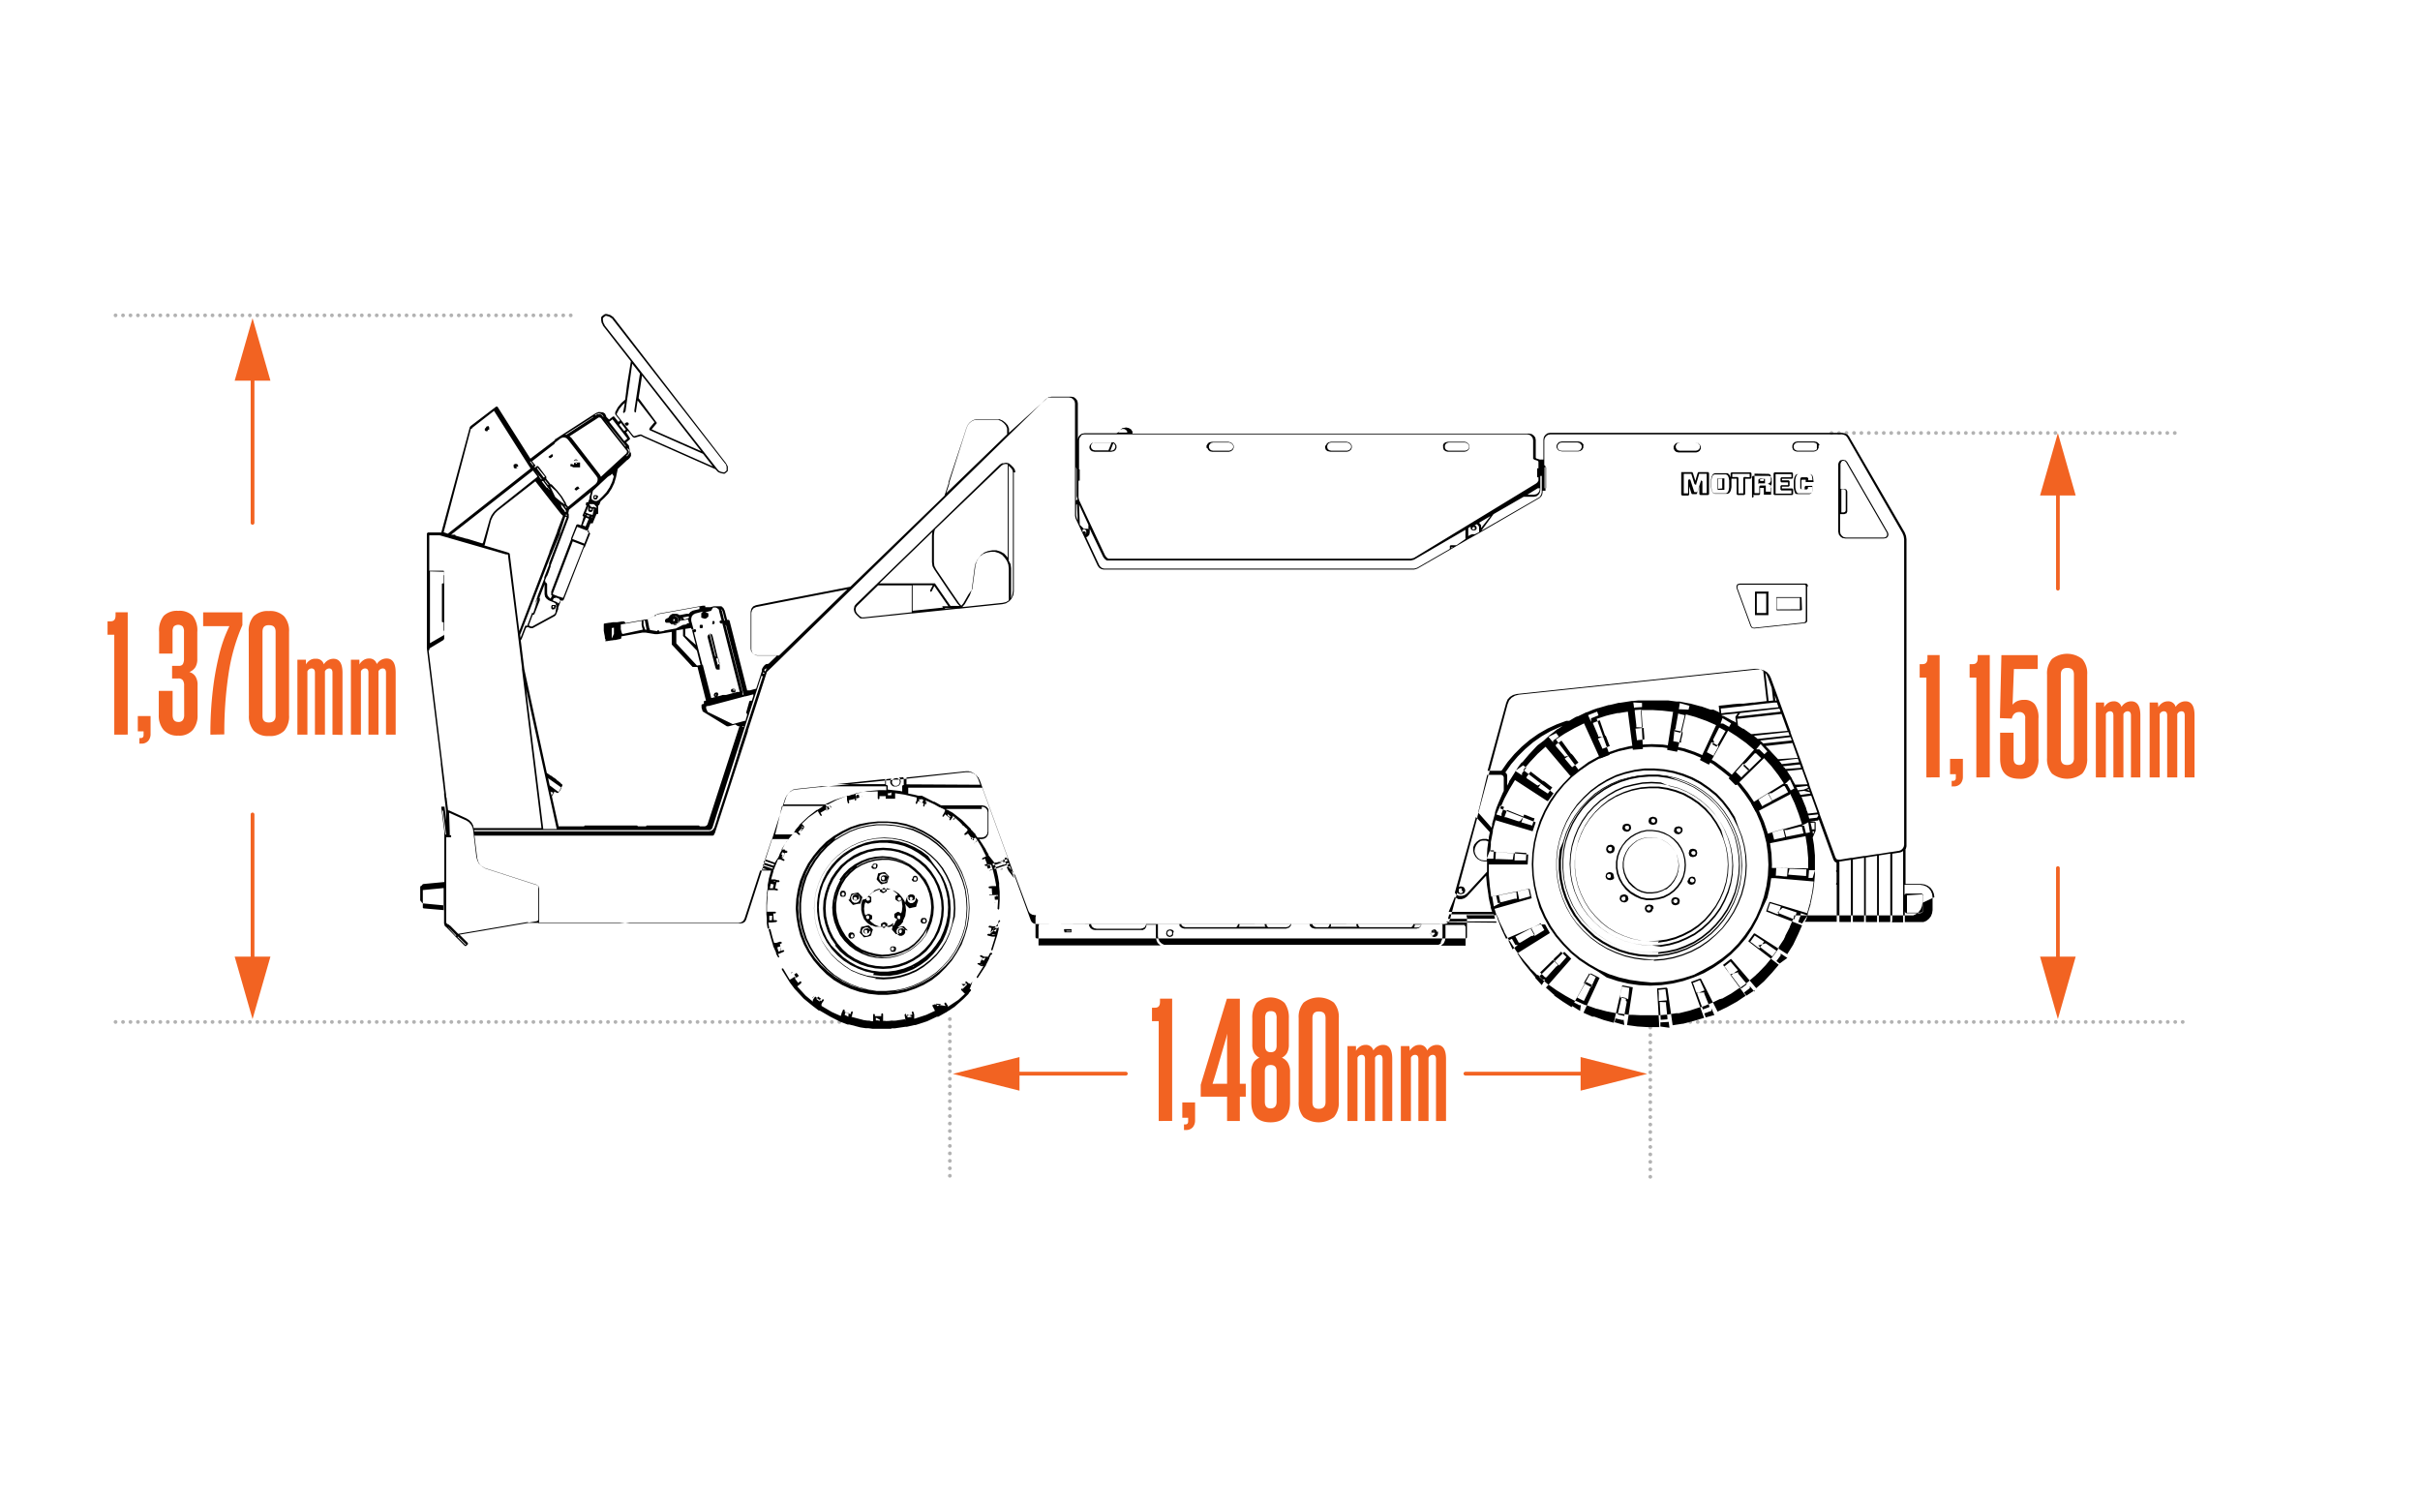 <svg xmlns="http://www.w3.org/2000/svg" id="Layer_1" data-name="Layer 1" viewBox="0 0 360 225"><path d="M167.48,160H149.89a.28.28,0,0,1,0-.56h17.59a.28.28,0,0,1,0,.56Z" fill="#f26322"></path><path d="M235.58,160H218a.28.28,0,0,1,0-.56h17.59a.28.28,0,1,1,0,.56Z" fill="#f26322"></path><line x1="245.5" y1="152.86" x2="245.5" y2="175.19" fill="none" stroke="#b2b2b2" stroke-linecap="round" stroke-miterlimit="10" stroke-width="0.56" stroke-dasharray="0 1.11"></line><line x1="141.3" y1="151.6" x2="141.3" y2="175.19" fill="none" stroke="#b2b2b2" stroke-linecap="round" stroke-miterlimit="10" stroke-width="0.56" stroke-dasharray="0 1.11"></line><polygon points="151.66 157.25 141.75 159.75 151.66 162.25 151.66 157.25" fill="#f26322"></polygon><polygon points="235.13 162.25 245.04 159.75 235.13 157.25 235.13 162.25" fill="#f26322"></polygon><line x1="17.19" y1="46.91" x2="85.33" y2="46.91" fill="none" stroke="#b2b2b2" stroke-linecap="round" stroke-miterlimit="10" stroke-width="0.56" stroke-dasharray="0 1.11"></line><line x1="17.19" y1="152.03" x2="136.27" y2="152.03" fill="none" stroke="#b2b2b2" stroke-linecap="round" stroke-miterlimit="10" stroke-width="0.56" stroke-dasharray="0 1.11"></line><path d="M37.57,144.28a.27.27,0,0,1-.28-.27V121.16a.28.28,0,0,1,.28-.28.29.29,0,0,1,.28.28V144A.28.28,0,0,1,37.57,144.28Z" fill="#f26322"></path><polygon points="40.23 142.31 37.57 151.6 34.91 142.31 40.23 142.31" fill="#f26322"></polygon><path d="M37.57,78.06a.28.28,0,0,1-.28-.28V54.93a.27.27,0,0,1,.28-.27.28.28,0,0,1,.28.27V77.78A.29.29,0,0,1,37.57,78.06Z" fill="#f26322"></path><polygon points="34.91 56.63 37.57 47.34 40.23 56.63 34.91 56.63" fill="#f26322"></polygon><line x1="272.46" y1="64.41" x2="324.56" y2="64.41" fill="none" stroke="#b2b2b2" stroke-linecap="round" stroke-miterlimit="10" stroke-width="0.56" stroke-dasharray="0 1.11"></line><line x1="251.44" y1="152.03" x2="325.3" y2="152.03" fill="none" stroke="#b2b2b2" stroke-linecap="round" stroke-miterlimit="10" stroke-width="0.56" stroke-dasharray="0 1.11"></line><path d="M306.13,144.28a.27.27,0,0,1-.27-.27V129.09a.28.28,0,0,1,.55,0V144A.27.27,0,0,1,306.13,144.28Z" fill="#f26322"></path><polygon points="308.78 142.31 306.13 151.6 303.48 142.31 308.78 142.31" fill="#f26322"></polygon><path d="M306.13,87.85a.28.28,0,0,1-.27-.28V72a.28.28,0,1,1,.55,0V87.57A.28.28,0,0,1,306.13,87.85Z" fill="#f26322"></path><polygon points="303.48 73.71 306.13 64.42 308.78 73.71 303.48 73.71" fill="#f26322"></polygon><path d="M17,109.29V94.43H16v-2h.46c.49,0,.73-.28.73-.86v-.49H19v18.2Z" fill="#f26322"></path><path d="M20.74,110.63v-.84h.2c.28,0,.42-.15.42-.46v-.53H20.5v-2.28h1.9v2.68a1.54,1.54,0,0,1-.34,1,1.31,1.31,0,0,1-1.1.42Z" fill="#f26322"></path><path d="M27.39,102a1.35,1.35,0,0,0-.19-.8.77.77,0,0,0-.69-.27H25.6V99.05h1a.64.64,0,0,0,.61-.27,1.58,1.58,0,0,0,.16-.79V94a1.31,1.31,0,0,0-.19-.8,1,1,0,0,0-1.33,0,1.39,1.39,0,0,0-.18.8v3.23h-2V94a3.43,3.43,0,0,1,.69-2.39,2.81,2.81,0,0,1,2.16-.74,2.76,2.76,0,0,1,2.15.74,3.53,3.53,0,0,1,.68,2.42v4a2.31,2.31,0,0,1-.29,1.23,1.9,1.9,0,0,1-.89.71,1.63,1.63,0,0,1,.9.65,2.32,2.32,0,0,1,.32,1.32v4.4a3.37,3.37,0,0,1-.7,2.24,2.63,2.63,0,0,1-2.17.85,2.71,2.71,0,0,1-2.18-.84,3.3,3.3,0,0,1-.72-2.23v-3.58h2.06v3.56c0,.71.28,1.06.84,1.06a.77.77,0,0,0,.68-.28,1.32,1.32,0,0,0,.2-.78Z" fill="#f26322"></path><path d="M31.3,109.29a54.21,54.21,0,0,1,.37-6.69,42.15,42.15,0,0,1,.85-4.85,21.91,21.91,0,0,1,.95-3.12c.31-.75.53-1.24.66-1.48H30.22V91.09h5.84V93A28.38,28.38,0,0,0,34,100.25a58.17,58.17,0,0,0-.63,9Z" fill="#f26322"></path><path d="M37,94a3.3,3.3,0,0,1,.72-2.31A3,3,0,0,1,40,90.9a2.93,2.93,0,0,1,2.26.78A3.3,3.3,0,0,1,43,94v12.4a3.3,3.3,0,0,1-.72,2.31,2.93,2.93,0,0,1-2.26.78,3,3,0,0,1-2.27-.78,3.3,3.3,0,0,1-.72-2.31Zm4,0c0-.7-.32-1-1-1s-.95.34-.95,1v12.48c0,.7.31,1,.95,1s1-.34,1-1Z" fill="#f26322"></path><path d="M49.46,109.29v-9.22c0-.42-.16-.63-.49-.63a.71.71,0,0,0-.63.43v9.42H46.85v-9.22c0-.42-.17-.63-.5-.63a.66.66,0,0,0-.34.1.78.78,0,0,0-.28.33v9.42H44.24V98.14H45.5a4,4,0,0,1,0,.71,1.87,1.87,0,0,1,.63-.65A1.42,1.42,0,0,1,47,98a1.12,1.12,0,0,1,1.17.83,1.75,1.75,0,0,1,.61-.6A1.6,1.6,0,0,1,49.6,98c.9,0,1.35.7,1.35,2.09v9.24Z" fill="#f26322"></path><path d="M57.42,109.29v-9.22c0-.42-.17-.63-.49-.63a.71.71,0,0,0-.63.43v9.42H54.81v-9.22q0-.63-.51-.63a.6.6,0,0,0-.33.1.66.66,0,0,0-.28.33v9.42H52.2V98.14h1.26a5.16,5.16,0,0,1,0,.71,1.94,1.94,0,0,1,.62-.65,1.44,1.44,0,0,1,.8-.24,1.12,1.12,0,0,1,1.17.83,1.84,1.84,0,0,1,.61-.6,1.67,1.67,0,0,1,.85-.23c.9,0,1.35.7,1.35,2.09v9.24Z" fill="#f26322"></path><path d="M172.37,166.76V151.91h-1v-2h.46c.49,0,.73-.28.73-.86v-.49h1.81v18.19Z" fill="#f26322"></path><path d="M176.13,168.11v-.84h.2c.28,0,.42-.15.42-.46v-.53h-.87V164h1.9v2.68a1.59,1.59,0,0,1-.33,1,1.32,1.32,0,0,1-1.1.42Z" fill="#f26322"></path><path d="M182.54,166.76v-3.62h-3.92v-1.77l3.89-12.8h1.93v12.65h.88v1.92h-.88v3.62Zm0-5.54c0-.89,0-1.69,0-2.4s0-1.37,0-2,0-1.14,0-1.63,0-1,.05-1.43c-.14.46-.27.93-.41,1.43s-.3,1-.48,1.62-.37,1.24-.58,2-.46,1.52-.74,2.42Z" fill="#f26322"></path><path d="M191.91,163.91c0,2-1,3.05-2.9,3.05s-2.87-1-2.87-3.05v-4.39a2.65,2.65,0,0,1,.33-1.44,1.87,1.87,0,0,1,.89-.73,1.85,1.85,0,0,1-.78-.71,2.48,2.48,0,0,1-.29-1.3v-3.85a3.73,3.73,0,0,1,.63-2.29,3.07,3.07,0,0,1,4.18,0,3.73,3.73,0,0,1,.63,2.29v3.85a2.6,2.6,0,0,1-.27,1.3,1.82,1.82,0,0,1-.77.71,1.94,1.94,0,0,1,.88.73,2.64,2.64,0,0,1,.34,1.44Zm-2-4.55c0-.62-.3-.93-.89-.93s-.86.31-.86.93v4.53c0,.69.29,1,.86,1s.89-.35.89-1Zm0-7.87a1.44,1.44,0,0,0-.18-.82.82.82,0,0,0-.69-.24.78.78,0,0,0-.66.24,1.44,1.44,0,0,0-.18.82v4.11q0,.93.84.93t.87-.93Z" fill="#f26322"></path><path d="M193.19,151.47a3.3,3.3,0,0,1,.72-2.31,3.68,3.68,0,0,1,4.53,0,3.3,3.3,0,0,1,.72,2.31v12.4a3.3,3.3,0,0,1-.72,2.31,3.68,3.68,0,0,1-4.53,0,3.3,3.3,0,0,1-.72-2.31Zm4,0c0-.7-.33-1-1-1s-.95.34-.95,1v12.48c0,.7.32,1,.95,1s1-.34,1-1Z" fill="#f26322"></path><path d="M205.67,166.76v-9.21c0-.42-.17-.63-.49-.63a.71.71,0,0,0-.63.43v9.41h-1.49v-9.21q0-.63-.51-.63a.63.63,0,0,0-.33.1.72.72,0,0,0-.28.33v9.41h-1.49V155.62h1.26a5.16,5.16,0,0,1,0,.71,1.94,1.94,0,0,1,.62-.65,1.44,1.44,0,0,1,.8-.24,1.12,1.12,0,0,1,1.17.83,1.84,1.84,0,0,1,.61-.6,1.67,1.67,0,0,1,.85-.23c.9,0,1.35.7,1.35,2.09v9.23Z" fill="#f26322"></path><path d="M213.62,166.76v-9.21q0-.63-.48-.63a.69.69,0,0,0-.63.43v9.41H211v-9.21c0-.42-.17-.63-.5-.63a.66.66,0,0,0-.34.1.7.7,0,0,0-.27.33v9.41h-1.5V155.62h1.26a3.92,3.92,0,0,1,.06.71,1.76,1.76,0,0,1,.62-.65,1.42,1.42,0,0,1,.8-.24,1.12,1.12,0,0,1,1.17.83,1.75,1.75,0,0,1,.61-.6,1.61,1.61,0,0,1,.85-.23c.9,0,1.35.7,1.35,2.09v9.23Z" fill="#f26322"></path><path d="M286.57,115.65V100.8h-1v-2H286c.49,0,.73-.29.73-.86v-.49h1.81v18.19Z" fill="#f26322"></path><path d="M290.33,117v-.84h.2c.28,0,.42-.15.42-.46v-.53h-.86v-2.28H292v2.67a1.6,1.6,0,0,1-.33,1,1.33,1.33,0,0,1-1.11.42Z" fill="#f26322"></path><path d="M294,115.65V100.8h-1v-2h.47c.49,0,.73-.29.73-.86v-.49H296v18.19Z" fill="#f26322"></path><path d="M301.27,106.88a.83.83,0,0,0-.93-.95,1,1,0,0,0-.7.26,1.34,1.34,0,0,0-.36.71l-1.77-.07.22-9.37h5.4v2.06h-3.54l-.2,5.32a1.8,1.8,0,0,1,.67-.53,2.54,2.54,0,0,1,1.08-.2,1.94,1.94,0,0,1,1.55.65,3.36,3.36,0,0,1,.55,2.16v5.88a3.31,3.31,0,0,1-.69,2.3,2.75,2.75,0,0,1-2.14.75c-1.92,0-2.87-1-2.87-3V109h2v3.8c0,.69.29,1,.88,1s.86-.36.86-1.06Z" fill="#f26322"></path><path d="M304.52,100.36a3.3,3.3,0,0,1,.72-2.31,3.64,3.64,0,0,1,4.53,0,3.3,3.3,0,0,1,.72,2.31v12.4a3.33,3.33,0,0,1-.72,2.31,3.68,3.68,0,0,1-4.53,0,3.33,3.33,0,0,1-.72-2.31Zm4,0c0-.69-.33-1-1-1s-.95.35-.95,1V112.8c0,.69.32,1,.95,1s1-.35,1-1Z" fill="#f26322"></path><path d="M317,115.65v-9.21c0-.42-.17-.63-.49-.63a.71.71,0,0,0-.63.43v9.41h-1.49v-9.21q0-.63-.51-.63a.63.63,0,0,0-.33.1.67.67,0,0,0-.28.33v9.41h-1.49V104.51H313a5.12,5.12,0,0,1,0,.7,2.15,2.15,0,0,1,.62-.65,1.52,1.52,0,0,1,.8-.23,1.12,1.12,0,0,1,1.17.83,1.84,1.84,0,0,1,.61-.6,1.67,1.67,0,0,1,.85-.23c.9,0,1.35.7,1.35,2.09v9.23Z" fill="#f26322"></path><path d="M325,115.65v-9.21q0-.63-.48-.63a.69.69,0,0,0-.63.43v9.41h-1.5v-9.21c0-.42-.17-.63-.5-.63a.6.6,0,0,0-.33.1.62.62,0,0,0-.28.33v9.41h-1.5V104.51H321a3.88,3.88,0,0,1,.06.7,1.93,1.93,0,0,1,.62-.65,1.49,1.49,0,0,1,.8-.23,1.12,1.12,0,0,1,1.17.83,1.75,1.75,0,0,1,.61-.6,1.64,1.64,0,0,1,.85-.23c.9,0,1.35.7,1.35,2.09v9.23Z" fill="#f26322"></path><path d="M263.12,88.06V88h-2l-.05.07v3.44h2V88.07Zm-1.78.25h1.4v2.88h-1.4Z"></path><path d="M254.05,70.23h-1.39l-.07.06-.07.15-.32,1.09-.34-1.09-.07-.15-.07-.06h-1.4l-.22,0,0,.21v3.15l.13.13h.91l.14-.12h0V72.33l.34,1.07.08.11h.67l.08-.11.35-1.07v1.18l.13.13h1.17l.14-.12h0V70.39l-.1-.15Zm-2.86,1.25h-.07v1.91h-.64v-2.9h1.14v.09l.45,1.43.13.09h.13V72l.42-1.43v-.09h1.14v2.87h-.64V71.61l-.13-.13h-.07l-.56,1.73h-.44l-.56-1.73a.18.18,0,0,0-.18-.17.18.18,0,0,0-.17.17Z"></path><path d="M256.52,72v-.84h-1v1.7h1V72Zm-.92.71V71.21h.6v1.45Z"></path><path d="M258.34,71.21v2.3l.13.13h1l.14-.12h0v-2.3h.81l.13-.13v-.69l-.13-.13h-2.84l-.14.12h0V71l-.11-.27-.15-.19L257,70.4h-1.89l-.27.11-.11.18-.12.27-.08.42v1.09l.08.42.12.27.11.19.27.11H257l.23-.11.15-.19.11-.27.08-.42V71.21h.81Zm1.12-.26-.13.13v2.31h-.72v-2.3l-.13-.13h-.78v-.47h2.58V71Zm-2.69,2.44h-1.72l-.2-.09-.09-.14-.11-.25-.07-.39V71.45l.07-.39.11-.25.09-.14.2-.09h1.71l.18.09.12.15.1.24.07.39v1.07l-.07.39-.1.24-.12.15Z"></path><path d="M261.7,71.9h.86v-.67h-.85l-.13.13V72l.12-.14Zm.69-.69h0v.34h-.56v-.42Z"></path><path d="M260.75,73.64h.95l.13-.13v-.93h.56v1h1.08v-1l-.11-.19h-.06l.14-.14.12-.26v-.83l-.07-.15-.08-.11-.27-.11h-2.38l-.13.13V74a.17.17,0,0,0,.23-.11A.19.19,0,0,0,260.75,73.64Zm2-3.15h.36l.21.09.05.07.06.13v.76l-.1.22-.11.11-.2.07V72l.19.07.11.06.08.13v.88h-.72v-.91h-.84l-.13.13h0v1H261v-2.9Z"></path><path d="M264,73.64h2.62l.13-.13v-.72l-.13-.13h-1.54v-.27h1l.14-.12h0v-.69l-.13-.13h-1v-.23h1.5l.13-.13v-.69l-.13-.13h-2.62l-.13.13v3.15l.15.11ZM265,71l-.13.13v.49l.12.14h1v.41h-1l-.13.13h0v.53l.13.13h1.5v.47h-2.35v-2.9h2.35V71Z"></path><path d="M268.79,71.71h1l-.08-.68-.07-.23-.11-.16-.23-.11h-1.93l-.23.11-.11.18-.11.27-.08.42V72.6l.08.42.11.27,0,.1.23.11h1.93l.23-.11.11-.16.07-.23v-.72h-1l-.14.14h0v.4h-.43l-.05-.1V71.47l.05-.1h.59v.36ZM268,71l-.11.06-.08.15v1.39l.08.15h.05l.1.06h.72l.11-.06.08-.11v-.2h.67V73l-.07.19-.08.11-.18.09H267.5l-.17-.09-.09-.14-.1-.25-.07-.39V71.4l.07-.39.1-.25.09-.14.17-.09h1.74l.18.09.08.11.07.19.06.52H269v-.27l-.08-.11-.11-.06Z"></path><path d="M213.71,138.6v-.14l-.19-.19h-.21l-.22.08-.18.19v.05l-.07.27.07.27.18.19.22.07h.08l.27-.08.19-.19.07-.27v-.26Zm-.6.61H213l-.14-.15-.06-.19.06-.2.13-.13v.21h.45l0,.17-.14.14Zm.19-.73.09.09h-.19v-.11Z"></path><path d="M158.35,138.63h0v.07h1l.07-.08v-.32l-.07-.08h-1l-.07.06v.08Zm1-.17v.11h-.72v-.11Z"></path><path d="M174.61,138.53h0l-.19-.19h0l-.27-.07H174l-.27.07-.19.19v.05l-.07.27.07.27.19.19.27.08h0l.27-.08h.05l.19-.19v-.26Zm-.58.68-.2-.06-.14-.14-.06-.19.06-.2.14-.14.2-.06.19.06.14.13V139l-.14.13Z"></path><path d="M273.47,79.14l.08.38.23.3.31.22h.05l.38.07h5.74l.31-.07h.05l.23-.23.08-.3-.08-.3-6.07-10.5-.23-.23h-.06l-.3-.08h-.07l-.3.08h-.06l-.19.23-.11.3V79.14Zm.74-10.61.23.06.19.19,6.05,10.46.06.26-.06.23-.17.18-.26.06H274.6l-.34-.07-.26-.2-.2-.26-.07-.34V76.48h.64l.27-.11h.05l.11-.27v-3l-.11-.26-.26-.12h-.64V69l.1-.26.15-.17Zm.08,4.24.2.08.08.19v2.9l-.08.2-.2.08h-.37V72.77Z"></path><path d="M151.05,70.26l-.08-.38-.19-.31-.42-.42-.3-.23-.38-.08h-.06l-.37.08h-.2l-.3.19-9.83,9.53L127.33,89.87l-.23.3v.06l-.08.37v.06l.08.38.19.3.38.38L128,92h.51l7.05-.74h.15l6.74-.7h.14l6.51-.68.53-.12.5-.31.06-.06.28-.32.27-.53.08-.57V70.27Zm-.58,18.64-.06.06V84.54l-.07-.6-.29-.55V69.28l.4.4.17.27.06.34V87.86l-.07.53Zm-.36.39-.46.28-.5.11-6,.63.38-.45.75-1.33.27-.76.45-3.44.14-.58.29-.54.36-.44.47-.36.54-.21.61-.11H148l.58.18.5.28.39.43.33.48L150,84l.07.59v4.71Zm-9.53,1.28v-.1h1Zm-12,1.26h-.41l-.3-.2-.36-.36-.17-.27-.06-.33.06-.32.21-.27,3.08-3h5v4ZM149,69.25l.27-.17.33-.06.32.06V83l-.13-.2-.42-.45-.53-.3-.61-.19h-.6l-.64.11-.56.22-.49.38-.38.46-.31.57-.15.6-.46,3.44-.57.79-.75,1.31-.31.37-.31-.34-1.32-1.93-2.12-3.14L139,84.2l-.07-.58v-4l.07-.59.1-.29ZM138.64,79.63h0v4l.08.6.27.49,2.12,3.15,1.33,1.93.31.33h-1.36l-2.31-3.35h-8.26l7.88-7.64Zm-2.88,8.28v-.85h3l-.4.79.06.18h.06l.12-.07.39-.78,2.08,3h-.9l.09.21-4.5.47Z"></path><path d="M235.6,66.24h0l-.15-.26-.26-.23h-.06l-.3-.08h-2.49l-.34.08h-.06l-.23.23-.15.26v.34l.16.3.23.19H232l.34.08h2.49l.3-.08.26-.19.15-.3v-.34ZM235,67l-.27.07h-2.39L232,67l-.18-.15-.12-.25V66.3l.12-.22.19-.18.29-.07h2.39l.26.07.22.19.13.21v.28l-.13.24Z"></path><path d="M252.3,67.31h0l.3-.08.26-.19.15-.3V66.4l-.15-.26-.26-.23h-.06l-.3-.08h-2.49l-.34.08h-.06l-.23.23-.15.26v.34l.16.3.23.19.34.08h2.6Zm-2.41-.26-.3-.07-.18-.15-.12-.25V66.3l.12-.22.19-.18.29-.07h2.39l.26.07.22.19.13.21v.28l-.13.24-.21.16-.27.07Z"></path><path d="M270.69,66.24h0l-.15-.26-.26-.23h-.06l-.3-.08h-2.57l-.3.08H267l-.26.23-.11.27v.36l.11.3v0l.26.19.3.08h2.53l.3-.08.26-.19.15-.3v-.34Zm-.6.74-.26.07H267.4l-.26-.07-.21-.15-.1-.24V66.3l.1-.22.21-.18.26-.07h2.43l.26.07.19.16v.78Z"></path><path d="M268.92,87.28V87l-.19-.19h-9.9l-.3.08h-.06l-.15.27v.3l2.09,5.69.19.26.3.08H261l7.46-.79.23-.07.15-.19V87.29Zm-.58,5.32-7.43.79-.23-.06-.15-.21-2.07-5.65v-.24l.1-.19.24-.06h9.7l.13.13v5.26l-.1.14Z"></path><path d="M130.54,130.32h0l-.12.42v.1l.3.34.27.27.13.1.45-.11.41-.08v-.07l.12-.41.15-.41v-.09l-.6-.64h-.12l-.41.07-.4.11h-.09Zm1.32.78-.28.16h-.34l-.28-.19-.16-.32v-.38l.16-.24.27-.14h.39l.29.19.15.28v.34Z"></path><path d="M76.41,69.27h0v.23l.15.19h.17l.23-.07.11-.19V69.2L77,69.09,76.77,69h-.06l-.23.08-.12.18Zm.43.28v-.13l.21,0-.06.16h-.15Z"></path><path d="M72.12,63.77h0V64l.15.15h.17l.19-.07.15-.19v-.31l-.08-.11,0-.08h-.11l-.22.07-.11.19Zm.44.29v-.13l.17,0-.08.17h-.09Z"></path><path d="M129.89,138.32h0v0l-.61-.64h-.23l-.81.19h-.11l-.09.3-.06.15v.15l-.07.22v.06l.31.34.3.34h.07l.46-.07.41-.12.13-.1.11-.42.15-.44Zm-.61.74-.27.15h-.35l-.28-.19-.16-.32v-.31l.18-.27.33-.16h.32l.28.18.16.32v.34Z"></path><path d="M126.25,133.82h0v.1l.31.34.26.3.1.06.45-.11.41-.08h.08l.15,0,0-.06.11-.41.15-.41v-.12l-.6-.64h-.12l-.41.08-.42.07-.09.06-.15.42-.12.42Zm1.22-.79.29.19.15.28v.34l-.19.29-.28.16h-.39l-.28-.19-.16-.32v-.38l.16-.24.32-.16Z"></path><path d="M268,88.94h0v-.11h-3.74v1.89l.07.08h3.61l.12-.07v-.08Zm-3.68,1.72h0V88.94h3.43v1.7Z"></path><path d="M287.76,133.47h0l-.08-.53-.19-.45-.31-.42-.41-.3-.45-.19-.5-.08h-2.35v-5.17l.06-.09.08-.34V80.22l-.07-.5-.19-.5-8.3-14.31-.23-.26-.3-.16-.47-.1H230.59l-.38.07-.3.22-.23.3v0l-.08.38v3h-.38l-.17,0-.22-.07-.24-.07-.13-.1V65.47l-.07-.38v0l-.23-.3-.31-.22h0l-.38-.07h-59l0-.3-.23-.34-.34-.19-.38-.08-.41.08H167l-.3.23-.23.34-.37.2h-4.73l-.38.07h-.06l-.3.22-.22.3v0l-.07.38V60l-.07-.38-.23-.31-.3-.23-.38-.07h-2.93l-.38.07H156l-.31.23-5.59,5.07v-.62l-.19-.49-.34-.38-.38-.3-.49-.22h-3.59l-.46.19-.41.3-.3.38-.19.45-.5,1.56-2.15,6.46v.22l-.6,1.81-14,13.54-10.78,2.1-3.26.65-.42.18-.26.34-.11.42v5.54l.07.38.22.3.3.22.38.07h3l-1.31,1.26-.34.06h-.06l-.3.27-.22.34-.08.22v.23l-.85,2.61h-.08l-.84.23h-.43v-.09l-2.61-10.31-.14-.09h-.28l-.18.06h.27l-.38-1.44-.19-.37-.3-.27h-1.12l-.53.14h-.76v-.22h-.38l-6.74,1.21-1.25.72-.19.1h-.1l-.1,0-3.1.55-.1-.16-.11-.08h-.33l-.68.11h-.63l-.46.08h-.1l-.68.11h-.06l-.08.08v1l.07.42.08.38L90,95l.11.19-.1.19h.24l.68-.11h.08l.39-.06h.14l.72-.16h.06l.11-.13v-.25l3.13-.56h.5l1.4.23h.35L99.93,94v1.88l3.1,3.34h.73l1.26,5-.31.08v.4l-.28.08-.07.07v.44l.15.46v.07h0l3.63,2.23h.25l1-.27.39.25h.22l-4.75,14.62-.15.18-.25.1h-.75l-.13-.13H96.21l-.13.13H94.9l-.13-.13H87l-.13.13H83.1l-1-4.46.38-.71.09.06.18.07.1.07H83l.16-.19v-.06l.5-.83v-.16l-.33-.26v-.09h-.08l-.31-.27h-.11l0-.09-.37-.3h-.12v-.06l-.42-.3h-.1l-.06-.09-.41-.27L78,99.56l-.54-4.36.12-.09.15-.37.52-1.35.25-.11.42.17h.31l3.26-1.78.18-.15.11-.23.26-.68v-.22l.34-.87v-.17h.37l.12-.15,3-7.72.12-.08.8-2-.07-.15h0l-.36-.14.48-1.25h.33l.15-.38.42-1h.17l.08-.11V75.22l.16-.12.2-.52.55-.51.61-.64.49-.76.38-.8.26-.87.26-1.25,1.42-1.33h.06l.3-.3.19-.3v-.37l-.15-.3-.15-.76v-.08l-.42-.5.56-.46v-.16l-.56-.9.26-.2.7.9.22.12h.1l.86-.26h.06l.43.22,10.66,4.73.13.16.27.27.38.15.38.08h.21l.38-.31.08-.11v-.65L108,68.9,91.23,47.16l-.45-.3-.53-.15h-.2l-.16.07-.34.26-.12.15v.45l.07.38.18.33v.07l4.17,5.33-.56,3.4L93,59.45l-.57.5-.53.65-.38.72v.31l.72.92-.25.21-.64-.8h-.17l-.58.45L90.19,62v-.08L90,61.53l-.3-.19-.61-.05-.34.11-.38.22-5,3.22-.73.48h-.09v.15l-3.65,2.76L74,60.49H73.8L70,63.39l-.11.15L65.65,79.21h-2l-.15.15V96.45l2.08,17v.27l.19,1.59v.08l.11.84.19,1.63v.37l.26,2.13.06,1.77-.25-2V120h-.49v.13l.45,3.59v7.49l-3.06.29H63l-.15.08-.06.05-.08.15h-.12l-.08.19v1.94l.08.18v0l.09.05.08.15.15.11H63l3.06.29v2.69l.11.37.08.07.18.15,1.25,1.28.07.08.42.41.57.57.42.42h.18l.27-.27v-.17h0l-.42-.42-.57-.57-.26-.26,10.25-1.75H92.18l.83.08.64-.08h16.2l.38-.08h0l.34-.22.19-.34,2.32-7.15h1.63l-.36,1.28v.1l-.15.76v.44l-.12.87v.12l-.07,1.29V136l.06.61v.74l.11.72.14.11.11-.14h0l-.12-.71v-.1h.5l.64-.07.17-.1-.1-.17h-.42l-.07-1h.3l.13-.13-.13-.13h-1.24v-.93l.07-1.2v-.44l.08-.57v-.09h.95l.43.08.13-.11-.11-.16-.32-.05.19-.93h.34l.12-.09a.2.2,0,0,0-.16-.21h-.16l-.38-.11h-.56l.35-1.22v-.12l.1-.23.06-.07v-.08l.13-.32.36-.87.08-.07h.27l.13.06.4.18.12-.08-.05-.17h0l-.29-.13.43-.83H117l.12-.07v-.18l-.42-.25h-.45l.78-1.23.85-1h.08v-.1l.16-.2h.29l.1.08.34.29H119V124l-.27-.22.64-.67h.25V123h0v-.07l-.25-.28v-.06h-.13l1.07-1,1.12-.78.27-.18v.12l.34.57.12.06h.07v-.18l-.17-.29.82-.48v.12l.12.07.08-.14v-.24l-.16-.34-.07-.14v-.15l1.3-.6,1.69-.56H126V119l.11.44.13.1.1-.16-.08-.33.92-.21v.26l.1,0,.11-.14h0l-.11-.65V118l1.39-.21,1.82-.07h.08v1.06l.13.14.13-.13h0v-.36h.93v.39h1.4V118l1.39.21,1.75.41h.06v.42l-.15.41.09.17.13-.09.11-.33.84.29v.17l-.06.16.06.17h.06l.1-.06v-.15l.17-.41v-.31l1.28.6.8.45h.07l.26.15h.07l.32.18h.06v.28l-.09.06v.1l-.27.44,0,.18h.08l.12-.06.18-.3.74.56-.09.12v.19h.09l.11,0v-.07l.26-.34v-.06h.05v-.12h0v-.07l1,.91.46.49v.1h.15l.23.25v.05h.1l.24.26v.18h-.1v.11l-.36.31v.19h.18L144,124l.49.65v0h-.06v.19h.32l.27-.2h.11l0,0,.19.26.25.39.5.85.24.49.36.72v.06h0l-.52.23-.08.15v0l.12.08h0l.33-.14.28.72v.11h-.25l-.08.17.13.09h.09l.46-.17h.3l.28.9.19.8.11.53.15.82v.12h-.6l-.43.05-.12.15.14.12.36,0,.06.93h-.44v.08h1.32v.8l-.08,1.24.12.14h0l.13-.12.07-1.25v-1.29l-.08-.87v-.43l-.15-.83v-.06l-.3-1.28-.28-.89h1.22l.13-.13h0v-.34h.1l.29.6,1.36,1.74,2,5.35.19.31.34.22.38.08h.2l-.07.33v3l.13.13H218.1l.13-.13h0v-3l-.1-.32h4.57l.36.94.69,1.44v.08l.38.68.42.68V140h.06V140l.64,1,.23.36.07.11.07.08,1,1.25,1,1.17v.06l.57.53.56.57.15.11,1.07.93.17.15.12.08,1.29.91,1.36.84.69.38.72.38h.15l1.33.6h.07l.16.07h.11l1.36.49h.08l1.53.41h.06l1.52.3H241l1.44.19h.45l1.19.06h2.88l.76-.08h.18l1.44-.22h.42l1.55-.38,1.5-.49h.12l.68-.23.72-.31.1-.06h.09l1.32-.64h.14l.05-.06h.15l1.36-.76,1.32-.9h.07l.64-.45.61-.49.05-.06,1.09-.94v-.09h.06l.11-.08.08-.08,1.1-1.14,1-1.22.49-.65.45-.68v-.14l.8-1.21v-.07l.1-.16v-.06l.06-.06v-.09l.62-1.2.05-.1v-.06l.64-1.46v-.23h17.73L285,136l.42-.34.3-.38.19-.49.08-.49Zm-2.08-1.84.47.08.43.17.38.28.28.39.18.43.07.5v1.91l-.07.46-.18.46-.28.36-.39.32-.42.17h-2.79v-1.58l.08.19.15.08h2.07l.23-.07.19-.19v-2.47l-.19-.19h-2.35l-.15.08-.07.15v-1.53ZM273.2,127.8l-.16-.26-2.27-6.22-.11-.3v-.08l-1.51-4.17,0-.09-.86-2.36v-.06l-.54-1.49v0l-1.16-3.16-.24-.68v-.09l-2.92-8-.23-.46-.34-.38-.14-.08-.3-.18-.5-.15h-.5l-35.48,3.75-.57.15-.5.3-.37.41-.23.57-2.83,10.54-.06.1v.06l-1.6,6v.13l-3.91,14.54v0l-.18.68-.21.34-.26.23-.37.07H154.14l-.34-.07-.3-.2-.16-.27-3.1-8.5-.18-.49-3.92-10.75v-.05l-.37-1-.23-.46-.34-.38-.46-.27-.49-.15h-.54l-9.05,1-1,.11h-.52l-1,.11H132l-9.89,1h-.31l-3.31.35-.57.11-.46.31-.38.41-.27.49-3,9.3L111,136.8l-.17.3-.29.2-.34.07H80.05l.15-.19v-5l-.08-.26v-.07l-.27-.18-7.61-2.46-.47-.26-.39-.31-.24-.46-.15-.51-.41-3.36h35.48l.19-.15v-.07l.09-.14,1.06-3.25,1.06-3.27,2.8-8.62v-.13l2.83-8.73.14-.13.1-.1,1.47-1.42.08-.08,39.66-38.82.27-.2.34-.07h2.9l.34.07.26.2.2.26.07.34v16.7l.08.41,1.16,2.48.05.1,2.09,4.47.22.3.31.19.34.08h46.2l.49-.15,5.82-3.36,1.48-.86.11-.07,1.79-1,.1-.06L229,74.1l.26-.23.15-.27.07-.34V73h.43V69.35l-.13-.13h-.05V65.49l.07-.34.2-.26.26-.2.34-.07h43.42l.31.07.27.13.2.24L283,79.29l.19.47.07.47v45.46l-.07.3-.17.27-.23.2-.27.1-1.19.19h-.07l-1.86.3h-.13l-1.79.28h-.15l-1.78.28h-.16l-1.65.27h-.3Zm-2.9-6.16-1.16.13-.13-.47,1.42-.15.06.18Zm-22.46,27.45h0v.3l.21,2v.25l-1,.07-.16-2.66Zm-.84,3.62v-.62l1.06-.06h.16v-.14l.13,1Zm.75-5.56.22,1.66-1.21.1,0-.36v-.94l-.06-.35Zm5.12-1.34.69,1.52-1.12.45-.17-.33-.3-.9-.16-.32Zm.66,1.82h0v.2l.75,1.82v.16l-.95.36-.9-2.48Zm.21,3.72-.21-.59,1-.37h.06V150l.44,1Zm3.69-8.3,1.09,1.28-1,.75-.26-.28-.52-.79-.23-.23Zm1.14,1.58h0v.2l1.25,1.51v.11l-.8.61-1.58-2.14Zm2.47,2.68-1.25.81-.34-.47.85-.65v-.3l.71.83Zm-.75-.91Zm0,0Zm.74-7.23,1.4.91-.71,1-.3-.19-.76-.6-.29-.19Zm1.55,1.17h0v0h.11l1.56,1.08v.05l-.61.81-2.09-1.61Zm2.16,3-.48-.37.63-.84v-.28l1,.65Zm2-2.77h0l-.08.12-.79,1.26-4.82-3.09H261l-.08,0-.83,1.13v.05l4.52,3.48-1,1.18L262.4,146l-1.14,1-3.71-4.33h-.1l-1.13.87,3.37,4.59-1.29.87-1.5.83-1.39.66-2.46-4.86-.07-.06h-.08l-1.33.49,1.93,5.36-1.5.45-1.61.42h-.08l-1.49.23-.77-5.49-.14-.11-1.4.12v.05l.33,5.7H245l-1.43-.09-1.53-.21.86-5.63h-.06l-1.4-.26h-.12l-1.25,5.55-1.5-.41-1.39-.5-.15,0h-.15l-1.32-.58,2.4-5.19-1.25-.64h-.14l-2.78,5-1.32-.84-1.26-.88V148l-.12-.08-1.12-1,3.77-4.3-1-1h-.06l-4.07,4-1-1.18-1.06-1.32-.11-.17-.16-.25-.56-.88,4.81-3v-.09l-.68-1.21h-.81l-5,2.13-.66-1.42-.39-1-.14-.36-.06-.18-.46-1.49,5.48-1.56h.05l-.31-1.4h-.09l-5.63,1.15-.2-1.53-.15-1.69v-1.57h5.78v-.08l.08-1.4h0l-5.66-.48.1-.94v-.44l.3-1.55v-.23l.05-.19.35-1.27,5.48,1.63H228l.45-1.32h0l-5.29-2.07.62-1.42.79-1.47.8-1.33,4.78,3.11h.13l.83-1.13-4.51-3.48,1-1.18,1.16-1.24.16-.14.34-.31.66-.58,3.7,4.36h.15l1.1-.87L231.46,110l1.32-.87,1.47-.83,1.39-.69L238,112.8h.12l1.33-.5-1.93-5.36,1.37-.45.65-.17,1.08-.24h.24l.5-.09.8-.12.74,5.66H243l1.4-.11v-.09l-.3-5.7h1.8l1.43.09,1.45.17h.11l-.89,5.66,1.4.27h.09l1.3-5.55.82.22.64.18.27.1,1.35.48,1.42.62-2.41,5.19,1.25.65h.13l2.81-5,1.26.8.32.23,1.1.79,1.18,1-3.78,4.25v0l1,1h.17l4.1-4,1,1.09.08.09.71.91.15.2.14.17.86,1.29-4.84,3,.68,1.25h.13l5.07-2.66v.09l0,.08.57,1.21.6,1.58.49,1.5-5.51,1.55.34,1.37H263l5.59-1.11.24,1.53.15,1.7v1.56l-5.7-.07-.11.07-.07,1.41v.05h1l5.7.49-.21,1.56-.34,1.66-.42,1.49-5.48-1.66h-.1l-.06.07-.46,1.33,1.35.53,4,1.55-.62,1.4-.06.12Zm-35.13,3.17h-.07l-1.49,1.65h-.21l-.73-.73,1.9-1.86.75.75Zm-2.26,2.81-1-1.12.43-.42.69.7h.38Zm2.57-2.92-.86-.87.21-.24.72-.68.21-.27.83.8Zm4.55,3.44h0v.08l-.83,1.73h-.07l-.95-.48,1.32-2.33,1,.51Zm-1.42,3.32-1.29-.81.29-.51.9.46h.22Zm1.65-3.55-1.08-.57.14-.34.49-.82.14-.29,1,.52Zm4.93,5.64-1.44-.41.13-.57,1,.23h.2v-.12Zm.36-3.54h0v.15l-.34,1.88v.17l-1-.23.59-2.59,1,.22a.26.26,0,0,0-.35.08.25.25,0,0,0,.08.35Zm.22-.3-1.2-.26V148l.23-.94,0-.32,1.14.22Zm-27.06-11.46h0l.07-.06v-.05h7.34l.08.19Zm-.82,3.17-.34.2H173.18l-.38-.2-.3-.28-.17-.37-.08-.43v-1.83h3.17l.06.27v.06l.3.26.34.11h15.21l.34-.11h.05l.27-.27.09-.29h2.72l.08.29.26.27h.05l.34.11h15.21l.38-.11.27-.27v0l.06-.27h2.72l.42-.08v1.92l-.07.43-.17.37Zm-22.43-2.73-.22.22-.3.09h-2.75l-.21-.26v-.23H192Zm-3.79-.18.06.31.1.12h-4l.09-.13.06-.31Zm-4,.23-.18.26H176.3l-.3-.09-.25-.22v-.18h8.44Zm27.29,0-.21.22-.33.09h-.54l.1-.12.06-.31h.94Zm-1.21,0-.21.26h-7.73l-.2-.26v-.23h8.21Zm-8.44-.23.05.31.1.12h-4l.09-.13,0-.31Zm-4,.23-.17.26h-1.8l-.29-.09-.22-.22-.06-.18h2.59Zm26.3-33.08.22-.54.35-.38.46-.28.54-.15,35.43-3.75h.47l.46.14.32.18.51,4.48-1.84.22h-.24l-1.4.17h-.65l-.83.07-1.28.15-.83.08h-.06l.11,1v0l-.89-.41h-.43l-1.08-.38-.31-.11H253l-.56-.15-1-.27h-.05l-.8-.15-.75-.15h-.45l-1.23-.16h-4.45l-.8.08h-.19l-.94.15-.72.11h-.21l-.88.22-.52.12h-.14l-1.53.45h-.06l-.74.25-.72.3-.13.07H236l-1.3.63h-.12l-.08.06h-.06l-1,.59h-.43l-1.44.53-1.4.64-1.32.76-1.29.91-1.18,1-1.1,1.1-1,1.18-.86,1.23-.13.08h-2Zm38.69-4.32.22.43.6,1.64.22,1.86-.68.08-.48-4.18Zm.58,34.09,1.61.49-.42,1.16-.33-.09-.9-.37-.32-.11Zm1.82.7h.1l1.82.6.1.05h.1v.06l-.36,1-2.48-1Zm2.94,2.32-.58-.23.37-1v-.32h-.07l1.1.33Zm-2.14-8.22-.1,1.22h-.36l-.94-.11h-.37l.06-1.14Zm-6.29-15.67h.07l1.32-1.43h.2l.75.73-1.9,1.85-.76-.73Zm2.26-2.81,1,1.1-.44.42-.76-.73h-.45Zm-2.58,2.91h0l.9.86-.26.28-.71.68-.21.24-.83-.81Zm9,3.87-.88.1-.1-.22-.14-.23,1.66-.2.1.29Zm-2.81,6h.34l1.9-.49h.29l.24,1-2.58.51-.26-1ZM263.27,118h.27l1.63-1,.11-.06h.22l.5.91-2.35,1.24-.54-1Zm3-2.06.64,1.36-.53.28-.5-.88v-.06h-.34ZM263,118.05l.62,1.07-.31.19-.87.45-.29.19-.56-1Zm6,4.28.24,1.49-.59.12-.24-1v-.1H268Zm-3.74,1,.29,1.19-.37.11-.94.19-.32.08-.28-1.11Zm.94,5.91h.3l2,.08h.23l-.06,1-2.66-.21Zm3.45,1.36-.62,0,.07-1v-.15H270Zm-.82-9.93-.07-.08v-.08l-.07-.21v-.06l-.6-1.48-.1-.21,1.45-.19.91,2.51-1.4.16Zm-1-2.42-.24-.51.79-.09.86.21.07.19Zm.93-.78.34-.08.09.23Zm-1.71-.74-.48-.87v-.07l-.73-1.1,2.23-.23.8,2.21Zm-1.44-2.34h0l-.15-.23h-.07l-.14-.17,2.5-.27.19.5Zm-.55-.72-.37-.48,2.76-.33.2.53Zm-.55-.73h0l-1-1.06-.1-.12-.53-.56-.24-.22,4-.45.8,2.21Zm-2.22-2.34-.07-.07-.12-.14-.26-.22,4.52-.52.18.5Zm-.82-.68-.55-.46,5.11-.56.19.5Zm-.82-.72h-.14l-.86-.6-.29-.21h-.11l-.7-.45-.13-1,6.59-.73.91,2.51Zm-3.89-2.91,1.25-.12.5-.06-.36.54.12.86-.37-.23h-.06l-.59-.32-.72-.38-.16-.07h-.06l-.26-.12Zm-1.9,3.86h0V110l.88-1.74h.08l.87.48-1.32,2.34-.92-.5a.29.29,0,0,0,.43,0,.31.31,0,0,0,0-.43Zm1.38-3.32,1.28.78-.3.52-.9-.5h-.39v.08Zm-1.64,3.56,1.06.58-.13.3-.49.87-.13.29-1-.53Zm3.93-3.81.33-.5,5.85-.67.17.46Zm.32-.77h-.09l-.75.1-1.25.11-.7.1-.08-.72.69-.06,1.28-.15.84-.08,2.26-.27,1.88-.22H263l.87-.1h.46l.25.69Zm5.26-1.58-.09-.78.27.75Zm-14.16,1.28h-.23v.08l0,.09.17-1.09,1.44.4-.14.58Zm-.66,2.81h0v-.17l.34-1.9v-.1l1,.24L250,109l-1-.22Zm-.2.28,1.21.25v.37l-.23.94v.32l-1.15-.22Zm-5.67-.42v-.3l-.23-2v-.25l1-.07.16,2.66Zm.85-3.61v.61l-1,.07h-.16v.25l-.13-1Zm-.75,5.55-.22-1.73,1.23-.1v.32l.08,1V110Zm-5.13,1.27-.68-1.52,1.15-.45.14.34.34.9.14.32Zm-4.52,2.75-1.1-1.29,1-.73.26.29.56.75.22.28Zm-3.61,3.91-1.41-.91.72-1,.3.19.75.6.3.19Zm-2.33,4.76-1.61-.48.41-1.16.33.11.9.37.32.08ZM225.3,128l.06-1.2h.36l.94.07h.39L227,128Zm-9.88,8.69v-.06l.17-.62h6.62l.16.48v.18Zm5.13-11.64h.5l.35.14-.15,1.08-.08,1.58V128h-.38l-.45-.06-.35-.18-.29-.29-.24-.42-.11-.45.07-.45.18-.42.28-.35.38-.28Zm4.49,2.81h-.33l-1.93-.07h-.32l.07-1.07,2.66.24Zm.62,5.84h-.33l-1.89.49h-.26l-.22-1,2.62-.51Zm-3.44,1.14-.25-1.5.59-.12.23,1v.1h.42ZM226,133.8l-.26-1.22.34-.08.94-.19.35-.11.25,1.14Zm-4.35-7.3h.58l-.07,1.07v.18h-1Zm7.07-9.64h0l-1.63-1.1h0v-.18l.61-.8,2.11,1.62Zm-2.62,5.31h-.25l-1.82-.6h-.21v-.08l.37-1,2.47,1Zm-3.51-1,.6-1.34.55.22-.37,1v.37h.07l-1-.31Zm4-7.32.46.35-.64.84v.11l0,.1v.08l-1-.65Zm.15,1.9.12.08Zm2-4.89h0l-.12.12-.07.07-1.1,1.18-1,1.18h-.08l-.44.57-.46.69-.07.14-.76,1.21v.07l-.07,0-.08.11v.13l-.28.54v-1.54l-.08-.23-.19-.19.86-1.23,1-1.17,1.09-1.08,1.17-1,1.28-.9,1.31-.75,1.4-.64.4-.15-.67.44h-.07l-.6.49-.65.5-.08.08-.72.67Zm9-1.29h0v-.15l-.76-1.78v-.1l1-.39.88,2.53Zm-5,3h0v-.07L231.45,111v-.22l.84-.6,1.55,2.13Zm-1.24-3.51.38.51-.84.61v.25l-.69-.81Zm6.09-3.2.2.56-1,.4h-.1v.57l-.45-1Zm-1,1.52Zm-15.35,7.89h2.08l.18.06.14.14.06.18v2l-.17.34-.63,1.46v0l-.27.67-.23.72V121l-.43,1.53v.24l-.08.36-2-2.26Zm-1.68,6.26,2.07,2.27-.16.78v.32l-.32-.1h-.56l-.5.12h0l-.41.3-.34.38-.19.45v.49l.11.49.26.46.34.34.45.23.48.08h.08l.34,0v1.53l-3,3.25-.35.24-.38.11H217l-.37-.2-.21-.27Zm-3.13,11.86.1.14.42.23h.46l.42-.12.38-.26,2.86-3.11.13,1.4.23,1.54v.14l.13.67.19.8V135l.22.66h-6.47Zm8.58,7.84h0l-.62-1.31.52-.27.51.91h.37Zm3-2h-.19l-1.66,1h-.23l-.5-.91,2.36-1.24.52.94Zm.3,0-.6-1.07.31-.2.86-.41.3-.19.55,1ZM269.7,124h0l-.07-.33h.27l-.19.42Zm.23-1.63v1h-.41l0-.21-.18-.75Zm-99.48,15.27-.16.29-.29.16-.31.07h-6.57l-.34-.07-.26-.16-.19-.29v-.2h8.2Zm-22.51-8.35v-.21l1.29-.45h.15l.67-.27.07.2Zm1.26-1.26h0l.11-.06.48-.17.1.28-.45.15h-.11l-1.59.52-.1-.25Zm-2.2.54h.22l.05.21.11.29-.41.17-.18-.44h.07Zm.11,1h0l.58-.23h-.26Zm-19.69-11.3h0l.33-.06.09.44-.54.16v-.22Zm.89.38v.06l-.07-.39v.09Zm2.63-1.11h-.14l-1.74.15-1.77.38h-.06l-.11.05-.2.07-.1,0-.59.2H126l-1.62.65-1.21.63H116.6l.34-1.06.25-.47.36-.39.42-.28.54-.11,3.6-.38h9.74v.57h-.06Zm-14.71,9.53.16-.3.38.21-.26.52h-.26l.16-.26Zm.83-.4h0l-.34-.2h.14Zm-.73-6.77h6.16l-.73.48h-.07v.09h-.11l-.06,0-1.29,1-1.33,1.25v.08l-.6.68v.09h0l-.4.56h-2.58Zm3.48,2.88h0l0,0-.29-.29Zm-.52.09.31.31-.39.42v0h-.12l.22-.23Zm3.59-2.8.3-.13.22.38-.48.28v-.12Zm.79-.13h0v.24l-.07-.06-.18-.35,0,.23.23,0Zm8.91-4.12-.14.29v.39l.19.3.27.19h.5l.3-.11.22-.26.08-.34-.08-.34v-.06l-.17-.2.6-.06.09.16v1h-.1l-.13.13h0v.82l-.41-.08-1.74-.19v-.55l-.12-.14h-.15v-.68l.05-.18Zm.83-.08.24.12.15.18.06.28-.06.28-.18.21-.24.09h-.32l-.21-.15-.16-.25v-.27l.13-.25.19-.17Zm-.81,2.13v.43h-.52V118h.28Zm.44.4h0v0Zm-1.37-2.25h0v.63h-7.22l7.25-.76Zm3.18.66v-.94l0-.08,8.85-.93h.4l.46.14.43.25.31.35.22.43.3.84ZM113.52,128.6l1.47.48-.06.16-1.47-.49Zm1.57.19-1.48-.48.09-.27,1.48.53Zm-36.62,8.39h-.09l-10.21,1.74h0L67,137.73l-.23-.15v-.06h-.11l-.2-.14v-.06h-.08V124.55h.73v-.3h-.2V124l-.1-3.1,2.55,1.15.39.25.32.36.21.39.11.47v0l.48,4,.16.53.26.5.42.34.5.27,7.6,2.45.21.15.06.21v4.89l-.11.13-.18.06-1.09.19Zm-9.46,3,.33.32-.08.08-.32-.32-.57-.57-.32-.3.08-.07.33.32Zm-3.1-19.59h0l.45,3.57h-.12l-.45-3.56Zm.45-2.06h0v-.3l-.19-1.56v-.11L63.76,96.75h.1v-.16l.11-.18,2-1.2.11-.19V85.09L66,84.9H63.86V79.63H65.4l9.85,2.84h.3l1.5,11.92v.06l.6,4.92v.2l2.9,23.62H70.47l-.1-.43-.23-.42L69.8,122l-.42-.26-2.57-1.18h-.15l-.23-1.89Zm22.4-56.94.29-.1.29.07.26.16.19.29h-.07l-.23-.29-.23-.11h-.39l-.3.2-.06-.09Zm4.29,6.52-1.5,1.39-2.11,2L93,68.22Zm-1.74,2.75-.26.86-.37.78-.49.74-.59.63-.55.52-.26.13h-.28l-.18-.06-.28-.16L88,74.09v-.26l.21-.83.25-.23.3-.29.43-.4.13-.13,1.15-1.07h.07l.15-.14h.08l.29-.27ZM87.66,79h0l-.73,1.87-1.8-.7.72-1.78h.06l1.31.51h.08Zm-3.85,9.83-.06.09h-.1l-.35-.14h-.1l-.94-.37v-.17l2.94-7.7,1.64.63Zm-1.18,2.29-.09.19-.16.13L79.16,93.2H79l-.34-.15.59-1.59h.16l.11-.15.79-2V89l-.07-.06.77-2v1.46l.08.38.23.3.31.23.74.3.26.16.12.31v.29Zm-4.58,2.17-.52,1.36-.1.24-.06-.45L82,82.5l.09-.11v-.06l1.21-2.94v-.15l.79-2.38.21.07-2.51,6.59-.1.25V84l-.72,1.87v.21l-1,2.57v.06l-.25.66v.26l-.55,1.43v.06l-.76,2-.24-.08Zm-2.22-10.9h0l-.07-.1-.15-.08-.23-.07-3.33-1,.06-.09.94-3.66.26-.55.33-.48L74,76l5.64-4.4.43.55,2.57,3.28.79,1,.27.27h.06L82.89,79v.08l-1.16,3v.09L77.25,93.88ZM66,92.39h0v0Zm0-7.33h.1v.33l-.1.24v1.15h-.19l-.07.08v5.63l.07.07h.18v1.18l.1.2v.42l-.07.13-2.06,1.19V85Zm16.7-12,.71.89.58,1V75h-.06l-.13-.11-.07-.09-.1,0-1-.83-.06-.09-.72-1.51h.07Zm-8.81,2.69h0l-.42.41-.35.49-.26.57-1,3.5-.07.1h-.11l-2.2-.68h-.1l-1.62-.46v-.07l-.07-.06-.59,0L79.28,70l.63.82v.1l-.06.08Zm9.65-.66h0l.58.75.12.29H84V76l-.23-.26-.28-.36.07-.06v0l-.16-.2Zm-1.83-2.3h0v.09l-.26-.33h-.12l-.74-.94h.08l.1-.09ZM80.6,71.27h0l-.08.07-.3-.39-.07-.19L79.57,70Zm3.54,5.3h.21v.15l-.2-.06Zm.11-.94L84,75.29l.07-.05.25.34Zm-2.73-3.47-.5-.65.08-.06.5.63Zm-.47-1.28v.05l-.11.09h-.07l-1-1.36h0l.09-.09Zm-2-1.93h0l-.21-.26.09-.07.43.54-.09.07Zm.31,22.16-.06.08h-.18l.43-1.1.11-.22.11-.3.1-.29v-.17l.08.06v.1Zm3.69-1.29v-.1l-.31-.19-.51-.21.12-.28.07-.07h.12l.18-.07.49.19.08.16.06.08v.09Zm3.4-11.7h-.12L86,78H85.9l-.15.07-.79,2v.15L82,88v.53l.11.11.11,0h-.06l-.11.11-.14.3-.25-.19-.2-.26-.07-.34V86.89l-.08-.15-.08-.07h-.06l-.08-.28V86.3l.11-.26.11-.27.08-.07.23-.57.19-.57.1-.27v-.16l.16-.42L84.61,77v-.49l-.07-.18.11-.5,3.25-2.62-.21.79v.19l-.21.53h-.21l-.11.11v.33l.1.06-.45,1.09-.15.37v.07l.11.08h.06Zm1.34-2.26-.06-.07v-.12l.07-.06.24.1v.07l-.06.08h-.19Zm.54-.47h0l-.18.06-.23-.06-.13-.16L87.64,75h.62l.16.06.17.19.15.19.07.07h-.2ZM88.05,77H88l.06-.13h.08Zm-1-.38H87v-.13h.09Zm.3,0h0l.17.07h.16l-.07.17h-.09l-.26-.13Zm.8,0-.24-.1h-.13l-.63-.25.37-.9.07.1-.09.07v.41l.11.15.19.07h.1l.19-.07.11-.15V75.7h.16ZM93,66.76h0l.27.34v.16l-.08.19-.32.28L89.4,70.92l-.19-.34L85,65.13l-.27-.23,4-2.58.31-.21h.2l.16.08.27.36,1.66,2.11ZM88.25,62v.07l-4,2.6h-.2Zm-5.76,3.92h.08v-.08l.68-.51.15-.12.31-.13H84l.26.1.23.21,4.23,5.44.18.31v.32l-.1.29L88.6,72l-.19.16-.75.6-3.15,2.62L84.2,75v-.14l-.6-1-.72-.91-.83-.9h-.14l-.64-.82v-.3l-1-1.33-.22-.26h-.2l-.11.11-.14.11-.12-.14.2-.15-.53-.65L82.52,66ZM70.05,63.79h.16v-.11l3.28-2.56,4.89,7.71v0l.55.86L66.62,79.39,66,79.18Zm35.42,59.73h0l.31-.11.19-.23L111,107.54l2.28-7,.2.06L111,108.26l-1.14,3.53v.09L108.25,117l-1.06,3.22v0l-.51,1.55v.08l-.41,1.25-.2.31-.26.19-.38.07H70.54v-.19h35Zm-.2-17.62h0l-.22-.51v-.31l.27-.07h.16l5.38-1.43h.08l.37-.09h0l.76-.2v.23l-.23.72h-.23l-.15.08v.05L111,106l.07.15h.06v.28l-.19.61v.15h0l-1.9.52h-.06Zm-.75-6.84-1.28-5h.16l.15-.15v-.15l-.08-.15h-.3l-.34-1.25V92l.1-.34.19-.22.31-.17,1.19-.31-.15.12-.15.15v.65l.23.08.23.07H105l.38-.3v-.49l-.45-.15.74-.2h.09l.32-.52h.38l.24.11.23.19L107,91l.34,1.29h-.15l-.15.15v.09l.08.15.15.08h.19l2.58,10.17h-.33l-1.69.45h-.52l-.19.07-1.5.4-1.27-5-.07.21Zm-4-5.55h-.07l-1.57.28-.11.06-.47.09h-.25v-.1l-.13-.13-.14.12h0v.07l-1.1-.18v-.15l-.09-.13-.23-1.21v-.08l1-.57.13.1.1-.17v-.08l6.46-1.16v.33l-1,.24-.34.19-.23.27v0l-.07,0h-.24l-1,.19h-.12l-.16-.12h-.07l-.11-.06h-.66l-.3.16-.23.26-.06.15L99.2,92l-.19.11-.08.15v.23l.16.15h.51l.27.22.34.08h.1l.34-.08h.06l.3-.26.1-.23.57-.11.62-.11h.06l.15.57h-.34v.15l-.48.08h-.07Zm-7.81.79h-.13l-.08-.14-.07-.24-.08-.34V92.9l3.1-.55V93l.08.34.08.26v.07ZM91,95h0V93.43h0l.33-.06v.91Zm1.56-.38Zm-.35-1.94Zm4.16,1H96l-.08-.14-.07-.24L95.73,93v-.7h.2l.26,1.4Zm8.3-2.32h0v0Zm-2.74,3.2v-1l.88-.14.06.21h.37l-.06.06h-.24l.57,2.25Zm-2-3h0l-.19.23Zm-.27.49h0v0Zm.51.22h0V92.1h.14l.07.06v.13l-.06.09h-.19Zm-.49.09v0Zm0-.36h0v0Zm-.6.41v0Zm.72.26Zm.22.19-.06-.06.27.07h.08l.29-.07h.06l.19-.19.07-.3v-.05l-.07-.27-.19-.23h-.06l-.3-.08h-.07l-.22.06.14-.06h.18l.24,0,.12.06.18.21.09.29v.28l-.16.26-.23.19-.28.06Zm1.25-.83.18.19h-.18Zm.56.12-.28-.29.86-.17.08.1v.09l-.15.12Zm5.57-1.4.13.27.31,1.29h-.11l-.32-1.39-.17-.33Zm0,1.93h.07v.08Zm3.15,10.42h0l.07.25h-.15V103L107.93,93H108Zm.71,3h0l.33-1Zm2.47-6.5.3-.19-.12.37v.08l-.21-.06Zm-.22.42.21.07-.06.16-.2-.07Zm-47.2,37.68Zm.41.29,1.16,1.17-.07.08L66.68,138Zm94.2-73.3.33-.07H227.2l.34.07.26.2.2.26.07.34v2.75l.19.15.27.08.19.06.14.14v1h-.19V71h.19v.5l-.16.26-.2.17L210.33,83l-.46.11h-45l-.26-.19-.21-.28L162.22,78V78l-1.68-3.58-.1-.39V71.5h.18V69.83h-.1V65.49l.07-.34.19-.26Zm5.56-.49.19-.25.25-.13h.32l.25.13.19.22v.18h-1.28Zm62.55,9.75-8.66,5,1.8-2.46,4.49-2.59h1.53l.38-.08.3-.23.19-.3.08-.37V70.84l.11-.07.1.06v2.4l-.07.31-.13.23Zm-13.12,7.46h.25l-.29.16Zm.75-.3h-.86l-.12.11v.44l-4.84,2.79-.46.14H164.3l-.3-.06-.27-.17-.2-.27-1.95-4.17.18-.07.27-.27.08-.34v-.57l2,4.18.23.3.3.23h45.21l.5-.12L218,78.81v1.37ZM160.17,69.8h0v4l.11.42v.09l-.21.15v-5Zm0,7.27-.08-.39V75.09l.13-.1.11,2.43Zm.46,1h0l-.11-3,1.39,3,0,.73v-.07l-.11-.07h-.56Zm.68,1Zm-.23-.33h.2l.16.06.15.14v.39l-.17.14h-.08l.19-.11v-.21l-.19-.11h-.14l-.17.1v-.06Zm58.32.73H219l-.38.15h-.05l-.15.19V78.56l.35-.2v.2l.08.22.22.11h.35l.19-.11.07-.22-.07-.27-.18-.11h-.09l.34-.2.19.16.16.23v.8Zm-.14-1.08.14.07,0,.13v.1l-.15.07h-.14l-.08-.09v-.15l.08-.08Zm1.07.16h0v-.4l-.19-.27-.12-.11,1.7-1ZM230,72.63h-.23V69.51H230Zm-1.24,0h.3v.09l-.07.34-.17.26-.26.2-.33.06h-1Zm44.87,64.24v-8.71h.11l1.6-.25v9.24h-1.71Zm2,0v-9l1.67-.27v9.55h-1.67Zm1.93,0v-9.3l1.67-.27v9.86h-1.67Zm1.94,0v-9.61l1.7-.27v10.17h-1.7Zm2,0V127l1.14-.18.31-.11.16-.13V137.2h-1.67Zm4.25-3.81h.18l.12.13v2.38l-.14.14-.18.06h-2.05v-2.58h.08ZM141.21,72h0v-.21l2.08-6.55.49-1.55.18-.43.28-.35.39-.29.42-.17h3.46l.46.21.36.28.31.36.18.45v.85l-9.06,8.76ZM115.88,97.52h-3.24l-.34-.07-.27-.2-.19-.26-.07-.34v-5.5l.1-.37.23-.3.37-.17,3.25-.64,10.32-2ZM103.74,99h-.07l-3.06-3.29V93.78l1-.17v1l2.06,2.18.54,2.14Zm6.9,9h0v.11h-.12l-.15-.1Zm-27.36,9h0l.26.21-.39.66-.12-.11H83l-1.23-.93-.23-1.06ZM82.74,118l-.09-.07.11.07Zm-.7-.47-.23-.14Zm-.15.22.15.1h.12l.12.08-.23.43Zm.93,5.57h-2l-2.56-20.82Zm4.29-45-.43-.19L87.15,77l.44.17Zm6.41-11.51.13.26v.31l-.17.26-.23.24-.07-.07.27-.25.11-.26v-.1L93.48,67l-.22-.28h.06ZM107.94,69l.15.4V70l-.34.27h-.09l-.34-.06-.35-.14-.23-.24L95.49,55.47l-1.33-1.71-.09-.11-4.13-5.26v-.06L89.76,48l-.07-.35v-.32l.08-.1.32-.25h.09l.46.13.41.27L107.9,69Zm-11-5.13h0l.77-.92v-.05L95,59.22l.1-.66.41-2.69,8.78,11.24Zm-4.19-2.82h0l-.07.25.09.16.13-.1.15-.18.22-1.56.34-2.33.44-3.19,1.15,1.47-.45,2.94-.11.71L94.37,61v.23l.11.15h0l.14-.11v-.15l.23-1.54,2.51,3.23-.72.86v.08l-.07.06.07.18,7.94,3.52,1.47,1.88L95.84,64.87l-.45-.23h-.21l-.82.25-.16-.08-2.45-3.13v-.14l.36-.68.51-.63.33-.29Zm-.38,1.87.75,1-.26.2-.75-.94Zm-1.26-.54,2.22,2.86-.45.38-2.25-2.87Zm2,4-.06.06-1.59-2-1.62-2.09ZM63,135.13l-.1-.08V132.4H63l3-.29v3.28Zm50.39-6,.71.23h-.79ZM115,132v.14h-.48l.07-.34.08-.33.43.1Zm-.16-.92Zm-.25,4.82h0Zm.24,1h-.39v-.67h.44Zm.47-5.72h0l-.3-.08h.34Zm0-2.91h0v.08l-1.49-.53,1-3h2.47l-.47.66L116,127l-.11.34-.06.06v.07ZM146.05,120l.34.07.26.16.2.26.07.34v2.89l-.07.34-.2.3-.26.16-.34.07h-.64l-.32-.45V124L145,124l-.07-.1-.07-.06-.34-.38h-.08v-.14L143.13,122l-1.41-1.1-.13-.07-.06-.06h-.07l-.49-.3h-.19v-.12h5.27Zm-9-1.15.31.14-.15.41-.48-.15v-.4l.23.1Zm.58.84h0l.2-.56v.42Zm7.12,5.3-.3-.37h.07l.07-.09.13.18.19.28Zm.2.49h0v-.06l.46-.35h-.14ZM141.71,122h0l.33-.42v.25Zm.31-.47Zm-.66.07-.39-.27v-.23l.18.15.23.18Zm5.69,5.62v-.12l-.29-.48-.16-.34-.33-.51-.12-.2-.13-.19-.36-.55h.39l.38-.08.31-.19.22-.34.08-.38v-3.46l-.23-.31-.31-.19-.37-.07H140l-1-.55h-.12l-1.73-.88h-.51l-.69-.17-.84-.16v-.87h11l3.86,10.59-.14,0v-.1l-.08-.07h-.29V128l-1.52.53-.08-.11v-.19Zm1,7.06H148v-.08h.05Zm.14-1h.27v.56H148l-.05-.46h.14Zm.94-3.94h-.36l.36-.12Zm.89.21-.27-.55.47-.16.66,1.81Zm12,7.94,0,.27.23.34.3.19.37.07h6.65l.43,0,.34-.19.19-.34,0-.27h1.42v1.84l.08.46.19.42.34.3.1.06H154.49v-2.81l.08-.38Zm56,.38v2.81h-3.68l.09-.06.34-.3.19-.42.07-.46v-1.84h2.81Zm50.63-1h0l.27-.76v-.2l.42-1.39v-.16l.08-.23v-.06l.31-1.55.19-1.57v-.06l.07-.76v-2.88l-.15-1.59-.18-1.07.44-1v-1.25l-.13-.13h-.8v0l1.17-.14h.1l.12-.18,2.18,6,.19.3.27.15v1.09l-.07.1v.1l.08.12v1.56l-.08.15v.08l.05.07h.05v5.52h-4.78Z"></path><path d="M89,73.93h0l-.08-.19-.19-.08h-.34l-.11.15v.34l.12.15h.26l.19-.08v0L88.9,74Zm-.5.18L88.42,74v-.1l.06-.07h.2v.21h-.09Z"></path><polygon points="86.22 72.69 86.22 72.69 86.05 72.45 86.05 72.39 85.91 72.39 85.84 72.39 85.61 72.59 85.48 72.72 85.48 72.79 85.58 72.88 85.67 72.96 85.78 72.96 85.9 72.86 86.11 72.71 86.18 72.71 86.22 72.69"></polygon><polygon points="81.6 68.03 81.67 68.03 81.72 68.09 81.72 68.14 81.78 68.14 81.88 68.14 81.94 68.14 82.18 67.94 82.24 67.94 82.24 67.87 82.24 67.59 82.05 67.59 81.93 67.69 81.7 67.86 81.64 67.86 81.6 68.03"></polygon><path d="M82.73,90.27h0L82.65,90,82.46,90h-.34l-.11.15v.35l.11.15h.27l.19-.08v-.06l.08-.19Zm-.41.12h-.1v-.25h.2v.22Z"></path><path d="M92.93,63h0l.08.19v.06l.19.07h.11l.15-.08.08-.19-.07-.15-.15-.07h-.08l-.19.08-.07.06-.08.15Zm.4,0Z"></path><path d="M84.89,69h0v.08l-.08.24.24.07.07.07h.07l.1.06h1V68.8h-.67l-.1.06h-.13v.26Zm.66.27Zm.61-.63v0Zm-.31.15v.12l-.11.09-.12-.06V68.8l.1-.07Zm.3.3v0ZM85.31,69Zm0,.09.14.18-.11-.08Zm.66-.59.06.07-.17-.09h-.34l-.14.14V68.5l.18-.15h.23Z"></path><path d="M105.21,94.59h0l1.21,4.7.08.19v.06l.19.07h.37V99L106,94.58l-.06-.1v-.09l-.19-.08h-.09l-.19.08h-.06l-.11.15v.19Zm.5-.27h0v.17l.79,3.18h-.1l-.81-3.22v-.13l.07-.09h.07Zm1.21,4.49h-.06l-.08.13-.25-1h.34l.19.75Z"></path><path d="M106.88,103.28h0l-.06-.1v-.09l-.19-.08h-.09l-.23.08-.11.19v.19l0,.07.19.16h.32l.09-.1v-.19Zm-.41-.09v.33h-.06v-.27h.08Z"></path><path d="M108.74,102.55h0v.31l.19.16h.34l.06-.06h.07v-.31l-.06-.09-.06-.1H109l-.18.07-.11.19Zm.5-.11v.33l-.12,0-.06-.12.06-.14h.09Z"></path><polygon points="105.9 92.77 105.9 92.77 106.05 92.85 106.15 92.85 106.25 92.8 106.3 92.73 106.3 92.58 106.3 92.49 106.22 92.38 106.05 92.38 105.98 92.49 105.98 92.55 105.98 92.71 105.9 92.77"></polygon><polygon points="104.55 93.32 104.55 93.32 104.55 93.13 104.55 93.06 104.48 92.95 104.16 92.95 104.09 93.06 104.09 93.16 104.09 93.31 104.09 93.38 104.21 93.45 104.31 93.45 104.4 93.45 104.47 93.45 104.55 93.32"></polygon><path d="M197.13,66.27h0v.36l.11.3v0l.26.19h.05l.34.08h2.49l.3-.08.26-.19.15-.3v-.34l-.15-.26-.26-.23h-.06l-.3-.08H198l-.34.08h-.05l-.26.23-.11.27Zm.57-.37.3-.07h2.39l.26.07.22.19.13.21v.28l-.13.24-.22.16-.26.07h-2.34l-.3-.07-.21-.15-.1-.24V66.3l.1-.22Z"></path><path d="M214.68,66.27h0v.36l.11.3v0l.26.19.3.08h2.53l.3-.08.26-.19.16-.3v-.34l-.15-.26-.26-.23-.3-.08h-2.53l-.3.08H215l-.26.23-.11.27Zm.57-.37.26-.07h2.43l.26.07.22.19.13.21v.28l-.13.24-.22.16-.26.07h-2.43l-.26-.07-.21-.15-.1-.24V66.3l.09-.22Z"></path><path d="M179.59,66.64h0l.16.3.23.19.34.08h2.49l.3-.08.26-.19.15-.3V66.3l-.15-.26-.26-.23h-.06l-.3-.08h-2.49l-.34.08h-.06l-.23.23-.15.26v.34Zm.86-.81h2.39l.26.07.22.19.13.21v.28l-.13.24-.22.16-.26.07h-2.39l-.3-.07-.18-.15-.13-.25V66.3l.13-.22.19-.18Z"></path><path d="M162.05,66.64h0l.16.3.23.19h.05l.34.08h2.49l.34-.08h.05l.23-.19.15-.3V66.3l-.15-.26-.23-.23h-2.86l-.34.08h-.06l-.23.23-.15.26v.34Zm.86-.81h2.45L164.89,67h-2l-.3-.07-.18-.15-.12-.25v-.28l.12-.22.19-.18Zm2.39,1.22h-.13l.45-1.13.16.16.13.22v.28l-.13.25-.18.15Z"></path><path d="M246.71,142.28l1.44-.19,1.4-.34,1.36-.5,1.28-.65,1.25-.76,1.13-.87,1-1,.91-1.1.79-1.22.68-1.29.53-1.37.38-1.36.22-1.44.08-1.44-.08-1.44-.22-1.44-.38-1.41-.53-1.33-.68-1.29-.79-1.21-.91-1.09-1-1-1.13-.87-1.25-.79-1.29-.61-1.36-.5-1.4-.34-1.44-.19h-1.44l-1.44.11-1.4.27L241,116l-1.33.56-1.25.68-1.21.83-1.06,1-1,1.06-.87,1.18-.72,1.25-.6,1.29-.45,1.41-.48,1.14-.15,1.44v1.56l.15,1.45.3,1.4.45,1.36.6,1.33.72,1.25.93,1.21,1,1.06,1.06,1,1.21.83,1.25.68,1.33.57,1.4.42,1.4.27,1.44.11h1.44Zm-1.46-.22-1.42-.12-1.39-.26-1.39-.41-1.31-.56-1.25-.68-1.2-.83-1-.93-1-1-.87-1.17-.71-1.24-.6-1.31-.45-1.35-.3-1.39-.15-1.43V128l.15-1.43.3-1.39.45-1.39.6-1.27.71-1.24.87-1.17,1-1,1-.93,1.2-.83,1.25-.68,1.31-.56,1.39-.41,1.39-.26,1.42-.12h1.43l1.42.19,1.39.34,1.36.48,1.27.61,1.24.78,1.13.87,1,1,.9,1.09.79,1.2.67,1.28.53,1.31.37,1.39.23,1.42.07,1.43L259,130.1l-.23,1.42-.37,1.35-.53,1.36-.67,1.27-.79,1.2-.9,1.09-1,1-1.13.87-1.24.75-1.28.64-1.35.48-1.39.34-1.42.19Z"></path><path d="M246,142.93l1.48-.11,1.44-.26,1.4-.42,1.33-.53,1.29-.68,1.21-.84,1.14-1,1-1,.88-1.13.8-1.25.65-1.28.54-1.36.38-1.44.23-1.44.08-1.44-.08-1.47-.23-1.44-.38-1.41-.54-1.36-.55-1.53-.8-1.26-.88-1.13-1-1.07-1.14-.91-1.21-.84-1.29-.69-1.33-.53-1.4-.41-1.44-.26-1.48-.12h-1.45l-1.44.19-1.44.34-1.37.45-1.33.64-1.25.76-1.18.88-1.06,1-1,1.1-.84,1.18L233,122.2l-.57,1.33-.45,1.4-.31,1.4-.15,1.48v1.58l.15,1.45.31,1.44.45,1.4L233,135l.72,1.28.84,1.17,1,1.1,1.06,1,1.18.87,1.25.76,1.33.61,1.36.49,1.44.34,1.44.19h1.45Zm-1.44-.3-1.43-.19-1.43-.34-1.35-.49L239,141l-1.24-.75-1.16-.86-1.06-1-1-1.09-.83-1.16-.68-1.26-.56-1.31-.44-1.39-.3-1.43-.15-1.43v-1.42l.15-1.47.3-1.39.46-1.39.54-1.27.71-1.28.83-1.16,1-1.09,1.06-1,1.16-.86,1.24-.75,1.31-.64,1.35-.45,1.43-.34,1.43-.19H246l1.46.11,1.42.26,1.4.42,1.31.52,1.28.68,1.2.82,1.13.91,1,1.05.86,1.12.79,1.24.64,1.28.52,1.35.38,1.39.23,1.43.07,1.46-.07,1.43-.23,1.42L259,133l-.53,1.35-.64,1.28-.79,1.24L256.2,138l-1,1-1.13.94-1.2.82-1.28.68-1.31.53-1.4.41-1.42.26-1.46.11Z"></path><path d="M262.92,133.55h0l.38-1.63.23-1.63.07-1.63-.07-1.66-.23-1.63-.38-1.59-.53-1.56-.68-1.51-.79-1.44L260,117.9,259,116.65l-1.21-1.26-1.29-1.06-1.33-1-1.44-.79-1.52-.64-1.55-.54L249,111l-1.63-.23-1.63-.07-1.67.07-1.63.23-1.59.38-1.6.53-1.48.64-1.44.79-1.36,1-1.29,1.06-1.14,1.17-1.07,1.25-.95,1.36-.79,1.44-.68,1.51-.49,1.55-.38,1.59-.23,1.63-.08,1.66.08,1.63.23,1.63.38,1.63L229,135l.68,1.51.79,1.44.95,1.36,1.07,1.25,1.14,1.17,1.29,1.07,1.36.91,1.44.83,1.3.87,1.6.53,1.59.38,1.63.23,1.67.08,1.63-.08,1.63-.23,1.63-.38,1.55-.53,1.52-.64,1.44-.83,1.33-.91,1.29-1.07,1.17-1.17,1.06-1.25.91-1.37.79-1.44.68-1.51ZM244.05,146l-1.62-.23-1.58-.37-1.5-.49-1.51-.68-1.39-.79-1.36-.9-1.23-1-1.17-1.19-1.06-1.25-.9-1.31-.79-1.43-.64-1.47-.53-1.54-.37-1.58-.23-1.58-.07-1.62.07-1.62.23-1.62.37-1.54.53-1.54.64-1.47.79-1.42.9-1.32,1.06-1.28,1.12-1.13,1.25-1,1.35-.94,1.39-.79,1.51-.64,1.5-.52,1.58-.34,1.62-.23,1.62-.07,1.61.07,1.59.23,1.57.34,1.55.52,1.46.64,1.43.79,1.32,1,1.24,1,1.13,1.13,1,1.28.91,1.32.79,1.42.64,1.47.52,1.54.38,1.54.22,1.62.08,1.62-.08,1.62-.22,1.58-.38,1.58-.52,1.54-.64,1.47-.79,1.43-.91,1.31-1,1.25-1.13,1.16-1.24,1-1.32.9-1.43.79L252,145l-1.54.49-1.59.37-1.58.23-1.61.07Z"></path><path d="M251.22,126.94h0l.08.3.19.19.31.07h.07l.26-.07h.05l.23-.19v-.06l.08-.3v0l-.08-.3v-.06l-.23-.19h-.05l-.26-.07h-.07l-.31.07-.19.19v.06l-.08.3v.11Zm.65-.34h.18l.13.11.06.18-.06.19-.13.11h-.18l-.16-.08-.11-.16v-.15l.11-.16Z"></path><path d="M251,131h0l.08.3v.05l.23.19.27.08h.06l.31-.08.23-.19v-.05l.08-.3v-.06l-.08-.27v0l-.12-.19-.31-.07h-.06l-.27.07-.22.22v0l-.07.27Zm.83-.32.18.14.05.16-.05.17-.17.11h-.16l-.19-.08-.07-.12v-.2l.08-.16.18-.07Z"></path><path d="M249.89,134.05h0l-.08-.31-.23-.19h-.05l-.26-.08h-.07l-.31.08h0l-.19.19v0l-.11.3m0,.06h0l.11.3.19.19h0l.31.08h.07l.26-.08h.05l.23-.19v-.06l.08-.3V134Zm.6.25-.16-.08-.11-.17V134l.11-.17.16-.08h.19l.12.1.06.19-.06.19-.12.1Z"></path><path d="M246,135.14h0l-.07-.31-.19-.19h-.06l-.3-.08h-.07l-.3.08h-.06l-.19.19-.07.31v.05l.08.26.19.23.3.08h.07l.3-.08.19-.23.07-.26Zm-.75.32-.18-.07-.11-.17v-.17l.11-.14.16-.08h.19l.13.1.05.19-.05.16-.14.13Z"></path><path d="M242.23,133.68h0l-.07-.31,0-.06-.23-.18-.27-.08h-.07l-.3.08h-.05l-.23.18v.06l-.07.31v0l.08.26.23.23h.06l.3.08h.07l.27-.08h0l.23-.23.08-.26v0Zm-.75.34-.16-.08-.11-.17v-.18l.11-.13.16-.08h.19l.13.1,0,.19,0,.16-.14.13Z"></path><path d="M240.05,130.3h0L240,130l-.22-.19-.3-.07h-.07l-.26.08-.23.19v.06l-.08.3v0l.08.27.23.22h.06l.26.07h.07l.3-.07h.06l.23-.22-.06-.27v-.09Zm-.56-.26.13.1v.34l-.14.14h-.18l-.16-.08-.09-.15v-.18l.11-.13.16-.08Z"></path><path d="M240.22,126.28h0l-.07-.31-.23-.23h0l-.27-.08h-.07l-.3.08h-.06L239,126v0l-.07.31v.06l.07.27.19.23.3.08h.07l.27-.07h.05l.23-.23.07-.26v-.06Zm-.75.35-.16-.08-.11-.17v-.18l.11-.16.16-.05h.19l.13.12v.35l-.14.14Z"></path><path d="M241.33,123.16h0l.08.26.23.23h.06l.3.08h.07l.27-.08h0l.23-.23.08-.26v0l-.07-.3v-.07l-.23-.19-.27-.07h-.08l-.3.07h-.05l-.23.19v.07l-.08.3Zm.68-.32h.19l.13.1,0,.19,0,.16-.14.13H242l-.16-.08-.11-.16V123l.11-.13Z"></path><path d="M245.23,122.13h0l.08.31.23.19h.05l.26.08h.07l.31-.08h.05l.19-.19.08-.31v-.06l-.08-.3-.19-.19h-.05l-.31-.08h-.07l-.26.08h-.05l-.23.19v.07l-.08.3v0Zm.83-.32.13.1.06.19-.06.19-.13.1h-.15l-.19-.08-.07-.16V122l.07-.16.19-.08Z"></path><path d="M249,123.54h0l.07.26.22.23h.06l.3.08h.07L250,124H250l.23-.23.08-.26v-.05l-.08-.3L250,123H250l-.26-.07h-.07l-.3.08h-.06l-.22.19v.07l-.07.3Zm.69-.32h.19l.12.1.06.19-.06.16-.13.13h-.18l-.16-.08-.11-.16v-.18l.1-.13Z"></path><path d="M246.67,141.9l1.4-.18,1.37-.3,1.33-.49,1.29-.61,1.17-.76,1.1-.87,1-1,.88-1.06.8-1.18.64-1.25.53-1.33.34-1.33.22-1.41.08-1.4-.08-1.4-.22-1.41-.34-1.36-.53-1.29L257,122l-.8-1.18-.88-1.1-1-1-1.1-.88-1.17-.76-1.29-.61-1.33-.49-1.39-.51-1.4-.19h-1.4l-1.4.11-1.36.26-1.36.42-1.29.53-1.21.69-1.18.84-1.06.91-.95,1-.83,1.14-.72,1.21-.57,1.29-.45,1.33-.3,1.37-.12,1.4v1.4l.12,1.41.3,1.41.45,1.33.57,1.29.72,1.21.84,1.1,1,1.06,1.06.91,1.17.79,1.21.68,1.29.56,1.37.38,1.36.27,1.4.11h1.4Zm-1.42-.22-1.38-.11-1.36-.27-1.35-.37-1.27-.56-1.2-.68-1.17-.79-1.05-.9-.94-1.05-.82-1.09-.71-1.2-.57-1.28-.45-1.31-.3-1.38-.11-1.39v-1.4l.11-1.38.3-1.35.45-1.31.57-1.28.71-1.2.82-1.13.94-1,1.05-.9,1.17-.83,1.2-.67,1.27-.53,1.35-.41,1.36-.26,1.38-.12h1.39l1.39.19,1.35.34,1.31.49,1.28.6,1.16.75,1.09.86,1,.94.87,1.09.78,1.16.64,1.24.53,1.27.33,1.35.23,1.39.08,1.39L258.6,130l-.23,1.39-.33,1.31-.53,1.31-.64,1.24-.78,1.16-.87,1.06-1,1-1.09.87-1.16.75-1.28.59-1.31.49-1.35.3-1.39.19Z"></path><path d="M247.05,140.84h0l1.33-.22,1.32-.38,1.25-.53,1.21-.64,1.1-.8,1-.91.91-1,.79-1.1.65-1.21.53-1.25.38-1.32.23-1.32.08-1.36-.08-1.36-.23-1.36-.38-1.28-.54-1.29-.65-1.17-.8-1.13-.91-1-1-.91-1.1-.8-1.21-.69-1.25-.53-1.33-.34-1.3-.55-1.37-.08-1.36.08-1.37.27-1.33.34-1.25.53-1.17.69-1.14.8-1,.91-.91,1-.8,1.13-.64,1.17-.53,1.29-.38,1.28-.22,1.36-.08,1.36.08,1.36.22,1.32.38,1.32.53,1.25.64,1.21.8,1.1.91,1,1,.91,1.14.8,1.18.64,1.25.53,1.32.38,1.36.22,1.36.08Zm-2.72-.26-1.35-.23-1.31-.37-1.24-.52-1.16-.64-1.13-.79-1-.9-.9-1-.79-1.09-.63-1.2-.53-1.24-.37-1.31-.23-1.31-.07-1.35.07-1.35.22-1.35.38-1.27.52-1.28.64-1.16.79-1.13.9-1,1-.9,1.13-.79,1.16-.67,1.23-.53,1.32-.33,1.35-.27,1.35-.07,1.35.07,1.31.27,1.31.33,1.24.53,1.2.67,1.09.79,1,.9.9,1,.79,1.13.63,1.16.53,1.28.37,1.27.23,1.35.07,1.35-.07,1.35-.23,1.31L257,132.6l-.53,1.24-.64,1.2-.78,1.09-.9,1-1,.9-1.08.79-1.2.63-1.24.53-1.31.38-1.31.22-1.35.07Z"></path><path d="M246.63,140.24l1.29-.19,1.28-.34,1.21-.49,1.18-.61,1.06-.72,1-.88.87-1,.76-1.07.64-1.13.53-1.21.38-1.26.23-1.29.07-1.32-.07-1.32-.23-1.29-.38-1.25-.4-1.38-.64-1.14-.76-1.1-.87-1-1-.88-1.06-.72-1.17-.65-1.21-.46-1.28-.34-1.29-.19h-1.33l-1.32.11-1.29.27-1.25.42-1.18.53-1.14.68-1,.8-.94.91-.83,1-.72,1.1L235.2,124l-.45,1.21-.3,1.29-.15,1.33v1.28l.15,1.33.3,1.29.45,1.21.57,1.18.72,1.14.84,1,.95.95,1,.8,1.14.68,1.18.53,1.25.42,1.29.27,1.32.12h1.33Zm-1.34-.23L244,139.9l-1.27-.26-1.24-.42-1.16-.52-1.13-.67-1-.79-.93-.94-.83-1-.71-1.13-.56-1.16-.45-1.2-.3-1.27-.15-1.31V128l.15-1.31.3-1.27.45-1.2.56-1.2.71-1.09.82-1,.94-.9,1-.78,1.13-.68,1.16-.52,1.24-.41,1.27-.27,1.31-.11h1.31l1.28.19,1.27.33,1.2.45,1.16.64,1.05.71,1,.86.86.94.75,1.08.64,1.13.52,1.2.38,1.24.22,1.27.08,1.31-.08,1.31-.22,1.28-.38,1.23-.52,1.2-.64,1.13-.75,1-.86,1-1,.86-1.05.71-1.16.6-1.2.49-1.27.34-1.28.18Z"></path><path d="M216.65,132.49h0l.08.27.19.19H217l.27.08h.07l.3-.08h.06l.19-.19.08-.27v-.05l-.08-.27-.19-.23h-.06l-.3-.08h-.07l-.27.08h-.06l-.19.23-.08.27Zm.51.34-.15-.15,0-.19,0-.2.15-.14h.29v.33l.08.07h.09v.14l-.14.14-.19.06Z"></path><path d="M244.92,133.91h.87l.91-.12.84-.23.8-.42.72-.53.61-.65.5-.73.34-.79.22-.87.07-.87-.07-.87-.22-.88-.34-.79-.5-.76-.61-.61-.72-.53-.8-.42-.83-.26-.91-.11h-.87l-.87.19-.79.34-.76.46-.68.61-.53.68-.45.76-.31.84-.15.87v.93l.15.87.31.84.45.76.53.68.68.61.76.46.79.35Zm-1.54-.82-.74-.44-.63-.56-.56-.66-.4-.74-.3-.82-.14-.84v-.85l.14-.81.3-.82.4-.74.56-.66.63-.55.74-.45.77-.33.81-.18h.85l.85.11.81.26.78.37.66.51.59.63.48.71.37.77.19.81.07.85-.07.85-.19.81-.37.78-.48.7-.59.63-.66.48-.78.4-.81.22-.85.11H245l-.81-.15Z"></path><path d="M243.45,132.39l.72.34.8.19h.8l.79-.11.75-.27.38-.21h.1l.18-.09.61-.53.49-.64.38-.72.23-.76.08-.8-.08-.8-.23-.8-.38-.68-.49-.65-.61-.53-.68-.38-.75-.27-.79-.12H245l-.8.19-.72.3-.64.49-.57.57-.42.68-.3.72-.15.8v.8l.15.8.3.76.42.69.57.57.65.46Zm-.5-.68-.55-.55-.41-.66-.29-.73-.15-.77v-.77l.15-.77.29-.7.41-.66.55-.55.62-.48.7-.29.77-.19h.77l.77.11.74.25.66.37.58.51.48.63.37.66.22.77.07.77-.07.77-.22.73-.37.7-.48.63L248,132l-.66.37-.74.25-.77.11H245l-.77-.19-.7-.33Z"></path><path d="M118.48,136.47h0l.23,1.36.34,1.33.53,1.32.65,1.21.8,1.18.91,1.06,1,1,1.1.87,1.22.72,1.25.57,1.33.45,1.37.3,1.41.15h1.43l1.36-.15,1.36-.3,1.33-.45,1.29-.57,1.22-.72,1.1-.87,1-1,.91-1.06.76-1.17.68-1.21.49-1.33.38-1.32.22-1.36.08-1.4-.08-1.41-.22-1.4-.38-1.32-.49-1.29-.68-1.25-.76-1.14-.91-1.1-1-1-1.1-.83-1.22-.72-1.29-.61-1.33-.45-1.37-.26L132,122.2h-1.43l-1.41.15-1.36.26-1.33.45-1.25.61-1.22.72-1.1.83-1,1-.91,1.1-.79,1.14-.65,1.25-.53,1.29-.34,1.33-.23,1.4-.08,1.41Zm.6-4.14.38-1.32.49-1.27.63-1.2.79-1.13.86-1,.59-.54-.89.93-.84,1.1-.72,1.17-.61,1.25-.42,1.29-.31,1.33-.15,1.37v1.41L119,137l.31,1.33.42,1.29.61,1.26.72,1.17.84,1.1.94,1,1.06.87,1.17.76,1.21.6,1.29.49,1.33.35,1.3.18-.92-.1-1.36-.27-1.31-.44-1.23-.57-1.17-.71-1.09-.83-1-.93-.86-1-.79-1.13-.55-1.07-.49-1.28-.38-1.32-.22-1.35-.08-1.35.08-1.38Zm4.16-6.9.5-.38-.79.65Zm1.09-.83,1.17-.71,1.23-.6,1.32-.42,1.35-.3,1.35-.15h1.38l1.35.15,1.36.3,1.27.42,1.24.6,1.2.71,1.09.83,1,.93.9,1,.75,1.13.64,1.2.53,1.27.37,1.32.23,1.35.07,1.38-.08,1.33-.23,1.35-.37,1.32-.53,1.27-.64,1.24-.75,1.13-.9,1-1,.93-1.09.83-1.2.71-1.24.57-1.27.44-1.35.27h-.29l1.32-.26,1.33-.41,1.25-.57,1.17-.69,1.14-.8,1-1,.91-1,.79-1.14.64-1.22.53-1.29.37-1.29.19-1.36.08-1.37-.08-1.41-.19-1.32-.38-1.33-.53-1.29-.64-1.22-.79-1.14-.91-1-1-.91-1.14-.83-1.17-.68-1.25-.57L134.5,123l-1.33-.26-1.41-.12H130.4l-1.36.19-1.32.31-1.29.49-1.22.64-1.09.67Zm7.8,23.07h-.37l1.36-.11Zm-3.07-.49-1.31-.34-1.28-.49-1.2-.6-1.16-.75-1-.86-.94-1-.82-1.09-.72-1.17-.6-1.23-.41-1.28-.3-1.31-.15-1.35v-1.32l.15-1.35.3-1.31.41-1.28.6-1.23.72-1.17.82-1.09.94-1,1-.86,1.16-.71,1.2-.64,1.28-.49,1.31-.3,1.35-.19h1.35l1.39.11,1.31.26,1.31.38,1.24.56,1.16.67,1.13.83,1,.9.9,1,.79,1.13.64,1.2.52,1.27.38,1.31.18,1.32.08,1.38-.08,1.36-.18,1.34-.38,1.28-.52,1.28-.64,1.19-.79,1.13-.9,1-1,.94-1.13.79-1.16.67-1.24.56-1.31.42-1.31.26-1.39.11h-1.35Z"></path><path d="M129.89,145.05l1.22.12h1.25l1.21-.19,1.17-.34,1.13-.46,1.07-.64,1-.72.87-.87.76-.95.69-1.06.49-1.1.38-1.18.22-1.21.07-1.22-.07-1.25-.22-1.21-.38-1.18-.49-1.1-.69-1.06-.76-1-.76-1.09-1-.76L136,126l-1.14-.5-1.17-.34-1.21-.19h-1.25l-1.22.11-1.22.27-1.14.42-1.1.53-1.07.69-.91.79-.84.91-.72,1-.56,1.1-.45,1.13-.3,1.17-.15,1.21v1.25l.15,1.21L122,138l.45,1.13.56,1.06.72,1,.84.91.91.79,1.07.68,1.1.53,1.14.42,1.22.27Zm-6.84-15.19,0-.08-.08.14Zm.71-1,.2-.23-.29.35Zm.82-.9.22-.2-.36.35Zm.9-.79.56-.36-.77.54Zm1-.67.21-.1-.47.27Zm5.84-1.27Zm4.52,1.61.18.13-.22-.16Zm-1,17h-.1l.28-.15Zm-2.29.79Zm-1.19.18Zm-8.71-4.19-.64-1-.52-1.12-.38-1.12-.22-1.2-.08-1.2.08-1.23.22-1.16.38-1.16.56-1.09.64-1,.78-.94.86-.82,1-.71,1-.6,1.12-.45,1.16-.29,1.2-.15h1.19l1.2.15,1.19.29,1.12.45,1.05.6,1,.71.9.82.75.94.67,1,.49,1.08.37,1.16.23,1.16.07,1.23-.07,1.2-.23,1.2-.37,1.12-.49,1.12-.67,1-.75.94-.9.82-1,.71-1,.56-1.13.45-1.19.3-1.2.15H130.9l-1.2-.15-1.16-.3-1.12-.45-1-.56-1-.71-.86-.83ZM141.3,135Zm-.23-2.05-.08-.41Zm-.08-.41Zm-7.44-7.18Z"></path><path d="M130.16,145.62l1.25.08,1.29-.08,1.26-.23,1.21-.38,1.13-.49,1.1-.68,1-.8.91-.88.8-1,.64-1.06.53-1.18.38-1.21.39-1.32.07-1.25-.07-1.29-.22-1.25-.38-1.22-.53-1.14-.64-1.1-.8-1-.91-.88-1-.8-1.1-.64-1.14-.53-1.21-.38-1.26-.23-1.29-.08-1.25.08-1.25.23-1.21.38-1.17.53-1.06.64-1,.8-.91.88-.76,1-.68,1.09-.5,1.14-.38,1.22-.23,1.25-.08,1.29.08,1.25.23,1.25.38,1.21.5,1.18.68,1.06.76,1,.91.88,1,.79,1.06.68,1.18.49,1.21.38,1.25.23Zm-1.21-.49-1.19-.37-1.17-.49-1-.67-1-.79-.9-.86-.75-1-.67-1-.49-1.16-.37-1.2-.23-1.23-.07-1.23.07-1.28.23-1.23.37-1.2.49-1.12.67-1.09.75-1,.9-.86,1-.79,1-.63,1.17-.53L129,125l1.24-.23,1.23-.07,1.27.07,1.24.23,1.2.37,1.12.53,1.08.63,1,.79.9.86.78,1,.64,1.08.52,1.13.38,1.2.22,1.23.08,1.28-.08,1.23-.22,1.23-.38,1.2-.52,1.16-.64,1-.78,1-.9.86-1,.79-1.08.67-1.12.49-1.2.37-1.24.23-1.27.07-1.23-.07Z"></path><path d="M115.71,141.91h.15l.11-.07H116l.61-.27.07-.17-.18-.07-.32.14-.16-1.08h.16l.11-.07v-.15l-.17-.08H116l-.5.17h-.34l-.25-.84-.3-1.18-.16-.09-.1.16h0l.31,1.17.34,1.16v.07l.45,1v.17l.27.49.11.07h.07v-.18l-.25-.47v-.07Zm0-1.44h0l-.21.07h.06Zm.33,1h0l-.12.07h-.11l-.09-.27-.09-.34.4-.14.22.51Z"></path><path d="M148.8,137l-.13-.13-.13.13h0l-.12.72v.08h-.71l-.53-.09-.14.14.09.13.37.06-.15.73m0,.05v.1H147l-.15.1.09.16h0l.64.15h.47l-.6,1.92.09.17.12-.09.72-2.31V139l.18-.76v-.31Zm.21.18h0v-.07l.57.14h-.39Zm.26-.95h.49l-.07.2-.09.33-.42-.09Z"></path><path d="M147.44,141.73l-.18.06h0l-.26.53h-.59l-.46-.23-.18.06h0l.06.17.34.17-.35.64v.14h-.22l-.18,0v.18h.07l.48.28h.33l-1,1.58v.17h.08l.11-.06,1.11-1.71.08-.11v-.06l.48-.93v-.09l.25-.5a.17.17,0,0,0,.19-.15A.17.17,0,0,0,147.44,141.73Zm-1.13,1.85h-.39v-.06Zm0-1.07h.31l-.09.13-.19.28-.39-.21Z"></path><path d="M125.07,151.14h0l-1.32-.59-1.54-.91h0v-.32h.06v-.1l.27-.37v-.18h-.19l-.19.27-.62-.45h-.06v-.09l-.13-.12-.1,0-.1.13-.23.33V149l-1.08-.9-1.21-1.32v-.11h.07l.49-.42V146H119l-.27.22-.47-.64v-.06h.06v-.18h-.18l-.17.11-.35.23h-.07l-.06.07-1-1.68h-.18v.18l1.19,1.91.75,1,.08.07,1.22,1.32,1.23,1,.11.09.91.69h.05v0h.09l1.53.89L125,152l1.09.41h.26l1.65.43.8.12h.41l.57.08h2.76l.11-.06h.44l1.57-.23h.23l1.13-.26h.17l1.72-.56,1.45-.68h.22l.94-.53.06-.06h.08l.52-.35h.1v-.05l.74-.5,1.3-1.15.79-.79v-.07l.05-.05.3-.37-.07-.18h-.14l.41-1.13-.3.38h-.1v-.11h-.17l-.29-.27h-.18v.19l.26.23-.65.65h-.25v.18l.45.46.08.08h.06l-1,.93-1.51,1H141v-.2l-.06,0-.23-.38h-.18l-.05.18.19.31-1.59-.24H139l-.06.05h-.18l-.05.18h0l.3.57.06.12v.05l-1.27.59-1.74.57H136v-.6l-.11-.4-.17-.09-.09.16.1.32-.71.17h-.21v-.19l-.13-.11h0l-.11.15h0V151l.07.4v.22l-1.4.21-1.81.08h-.06v-1.06l-.13-.13h0l-.14.12h0v.32h-.95v-.22l-.12-.14h0l-.14.12v1h-.22l-1.19-.17-1.74-.46h-.06v-.07l.07-.07V151l.12-.4-.09-.17-.16.09-.1.35-.69-.26-.06-.06h-.11v-.25l-.09-.14-.17.07-.22.61-.07.14V151m-6.62-5.56h0v.07l-.16-.26-.19-.27.35-.25.35.44Zm-.51-.86h0l-.37.28.08-.07v-.1Zm25.34,2.8h-.05v-.06h-.07l-.07-.08Zm.32-1h.07l-.08.08-.29.22-.3-.3Zm-3.69,3h0v.05l-.22.1-.3.14-.18-.37Zm-.62.84h0v-.14l-.07-.14Zm-3.75.94h0v.15h-.23l-.33.05-.1-.43Zm-.85.63h0l-.05-.1v-.34Zm-4.86.27h0v0Zm1-.38h0v.18l-.24-.05-.34,0v-.42Zm-4.66-.82v.39l-.57-.29.16-.39.53.18Zm-1.06,0h0v-.19l.06-.12Zm-4.25-2.35Zm.27-.4h0l-.31.39v-.1Zm.76.65h0V149l-.2-.17-.28-.23.26-.35.44.34-.22.15Z"></path><path d="M124.19,140.61l.76.91.91.76,1,.64,1.06.53,1.14.38,1.14.23,1.17.08,1.18-.08,1.18-.23,1.09-.38,1.06-.53,1-.65.91-.76.76-.91.64-1,.53-1,.38-1.14.23-1.13.08-1.18-.08-1.18-.23-1.14-.38-1.13-.53-1.06-.64-1-.76-.91-.91-.76-1-.68-1.05-.49-1.09-.38-1.18-.23-1.18-.08-1.17.08-1.14.23-1.14.38-1,.49-.94.68-.91.76-.76.91-.68,1-.49,1.06-.38,1.13-.26,1.14-.07,1.18.07,1.18.26,1.14.38,1.14.49,1,.69,1Zm1-11.86h0l0,.06Zm12.54,12.64-.06.05.06-.05.05,0ZM125.34,129l.82-.74,1-.64,1-.48,1-.38,1.11-.22,1.12-.08,1.16.08,1.08.22,1.09.38,1,.48.94.64.85.74.75.86.64.93.48,1,.37,1.09L140,134l.07,1.14-.07,1.13-.23,1.09-.37,1.08-.48,1-.64.93-.75.86-.85.75-.94.63-1,.48-1.09.38-1.08.22-1.16.08-1.12-.08-1.11-.22-1-.38-1-.48-1-.63-.82-.75-.75-.86-.63-.93-.49-1-.37-1.08-.23-1.09-.07-1.13.07-1.14.23-1.08.37-1.09.49-1,.63-.93Zm-.19,12.4v0Zm12.58-12.59.06.07,0-.06-.07-.06Zm-15.12,5.11h0l-.06,1,.06-1v0Zm-.06,1.46.06.89v0Z"></path><path d="M125,130.91l-.49,1-.38,1-.23,1.06L123.8,135l.07,1.06.23,1.06.38,1,.49,1,.64.84.76.76.87.64,1,.53,1,.38,1.06.22,1.06.07,1.1-.07,1-.22,1-.38,1-.53.83-.64.8-.76.65-.84.49-1,.38-1,.23-1.06.08-1.06-.08-1.06-.23-1.06-.38-1-.49-1L137,130l-.8-.76-.83-.65-1-.53-1-.38-1-.23-1.1-.08-1.06.08-1.06.23-1,.38-1,.53-.87.64-.76.76-.64.87Zm.87-.72.74-.75.34-.25-.59.51-.7.78Zm1.6-1.38.93-.52,1-.38,1-.22,1-.07,1.08.07,1,.22,1,.38.5.28-.69-.33-1-.34-1.06-.19h-1.06l-1,.11-1,.27-1,.42-.76.44Zm8,0,.82.63.79.75.63.85.48.93.37,1,.23,1,.07,1-.07,1-.12.56.12-.53.07-1.06-.07-1.06-.23-1-.38-1-.53-.91-.64-.84-.76-.72-.75-.58Zm2.24,10.24-.63.81-.79.75-.82.64-.93.52-1,.37-1,.22-1.08.08-1-.08-1-.22-1-.37-.93-.53-.86-.63-.74-.74-.64-.82-.48-.93-.37-1-.23-1-.07-1v.47l.15,1.06.3,1,.45,1,.57.91.72.76.8.68.91.56,1,.38,1,.26,1,.15,1.06-.08,1.06-.19,1-.34,1-.45.83-.6.76-.75.64-.83.53-.91.08-.19H138l-.07.2Zm-11.88-8.38.71-.78.78-.67.9-.52,1-.41,1-.26,1-.11h1l1,.18,1,.34.92.44.82.64.75.7.63.82.52.9.37,1,.22,1,.08,1-.08,1-.22,1-.37,1-.52.9-.64.81-.74.75-.82.59-.92.45-1,.33-1,.19-1,.07-1-.14-1-.26-1-.38-.89-.55-.78-.67-.71-.75-.55-.89-.45-.93-.3-1-.15-1v-1l.15-1,.3-1,.45-.93Zm-1.7,3.73V134l.11-.48Zm.55-2.24.07-.19.23-.45Zm-.38,1.17.08-.39.14-.36Zm.77-2,.17-.32.35-.48Z"></path><path d="M128.27,133.87h0l-.15.68v.84l.15.68.11.22v.1l.11.19v.1l.18.21.19.23.08.08.11.11.09.06.09.08.26.15.11.07h.13l.37.14.12.05h1.13l.47-.05.61-.19.47-.31v.06l-.1.3-.05.15V138l-.07.23v.06l.3.34.3.34h.05l.45-.07.41-.12.13-.1.11-.41.62.16v0l-.6-.64h-.12l-.82.19h0l.5-.42.22-.29.11-.12v-.17l.33-.73.11-.83-.07-.68-.1-.31.29.33.27.26.13.1.45-.11.41-.08h.08l.05-.07.12-.41.15-.41v-.15l-.6-.64h-.12l-.41.08-.42.07-.09.06-.15.42-.12.42-.09-.26-.38-.57-.45-.52-.57-.37-.68-.26h-.31l-.33,0h-1l-.18.07-.26.08-.61.3-.53.45-.16.19-.23.29Zm6.17,5.19-.28.15h-.34l-.29-.19-.16-.32v-.31l.18-.27.32-.16h.34l.28.18.16.32v.34ZM133,137.6l-.42.21-.2.08H132v-.5H132l-.35-.21h-.17l-.42.23v.41l-.28,0-.62-.25-.54-.4-.25-.27.37-.2v-.5l-.41-.23h-.23l-.37.2-.12-.34-.07-.65.07-.62.12-.34.37.2h.1l.41-.23v-.75l-.36-.2.2-.23.49-.39.16-.18.5-.19.28-.07v.43l.42.23h.17l.35-.2h.07v-.51l.28.06.62.25.58.44.19.22-.32.19h-.05v.49l.13.13h0l.34.21h.12l.37-.2V134l0,.15.09.59v.13l-.07.65-.12.34-.37-.2h-.17l-.34.21-.13.09v.49l.13.13h0l.32.19-.22.26Zm-1.59.44-.13-.1,0-.18,0-.15.13-.1h.17l.12.1,0,.15,0,.18-.12.1ZM129.15,134h-.1l-.16-.11v-.14l.06-.18.15-.1h.15l.15.1,0,.18,0,.14Zm4.73,0h-.17l-.13-.1-.05-.15.06-.19.12-.09h.17l.12.09.05.19-.05.15Zm-2.35-1.37h-.17l-.13-.1,0-.15.06-.18.12-.1h.17l.12.1,0,.18,0,.15Zm-2.69,3.67.16-.11h.15l.15.11,0,.14,0,.18-.15.11h-.1l-.15-.11-.06-.18Zm5,.43h-.17l-.12-.1-.06-.19,0-.15.13-.1h.17l.12.1,0,.15,0,.19Zm1.93-3.65.29.19.15.28v.34l-.19.29-.28.16h-.35l-.27-.19-.16-.32v-.38l.16-.24.32-.16Z"></path><path d="M125.28,132.51h-.07l-.19.16v.06l-.08.23.07.27v.06l.19.11h.39l.19-.11v-.06l.08-.27-.08-.23v-.06l-.19-.16h-.31Zm.34.36,0,.15,0,.15-.12.09h-.17l-.12-.09v-.3l.12-.1h.17Z"></path><path d="M126.21,139.23h0l.07.22.19.16h.37l.23-.15v-.07l.08-.22-.08-.23v-.06l-.23-.16h-.38l-.19.15-.07.23Zm.59-.24.15.1v.29l-.11.08h-.14l-.08-.06h-.05v-.29l.12-.1Z"></path><path d="M133.3,141.18v-.09l-.05-.19-.23-.11h-.35l-.19.12-.06.19v.16l.08.22.19.11H133l.23-.11v-.06l.07-.22Zm-.74.17V141l.11-.07h.16l.15.07v.31l-.15.07h-.16Z"></path><path d="M136.94,137h0l.08.23.19.15h.42l.19-.15.07-.23-.07-.23v-.06l-.19-.15h-.42l-.19.15v.06Zm.61-.25.13.1,0,.15,0,.14-.12.07h-.19l-.11-.07,0-.14,0-.15.12-.1Z"></path><path d="M135.62,130.77h0l.07.22.19.16h.42l.19-.16v-.07l.06-.15v-.05l-.08-.23v-.05l-.19-.15H136l-.19.15v.05l-.07.23Zm.61-.27.12.1v.29l-.12.1h-.18l-.13-.1v-.29l.13-.1Z"></path><path d="M129.59,128.81h0l.08.23v.06l.19.15h.41l.19-.15v0l.08-.23v-.28l-.18-.11H130l-.19.11,0,.18v.1Zm.62-.25.11.07V129l-.11.07h-.16l-.11-.07-.05-.16.05-.16.11-.07Z"></path><path d="M135.49,133.08h0l-.16.07-.11.11-.08.12v.38l.08.11.11.06h.5l.08-.08H136l.08-.15v-.31l-.08-.15-.15-.11h-.36Zm.12.87h-.12l-.1-.08-.07-.15v-.15l.1-.13h.18l.15.08v.25l-.08.14-.1.1Z"></path><path d="M134.62,138.55h0v-.15l-.07-.15-.31-.15h-.08l-.3.07h-.06l-.12.11-.08.15v.31l.08.12.15.11h.42l.12-.09h.07l.07-.15v-.16Zm-.7.29-.12-.08-.07-.14v-.18l.1-.1.18-.05.14.06v.27l-.08.16-.09.07Z"></path><path d="M129.47,138.55h0v-.15l-.08-.15-.3-.15H129l-.3.07h-.06l-.11.11-.08.15v.21l.07.12.15.11h.37l.12-.09h.07l.08-.15v-.16Zm-.7.29-.13-.08-.07-.14v-.17l.13-.1.19,0,.13.06v.43l-.09.07Z"></path><path d="M127.15,133.08h0l-.15.07-.11.11-.07.12v.33l.08.11.11.06h.5l.08-.08h.12l.08-.15v-.31l-.08-.15-.15-.11h-.41Zm.12.87h-.12l-.09-.08-.08-.16v-.14l.13-.13h.14l.16.08.07.09v.16l-.06.14-.09.1Z"></path><path d="M132.05,130.63h0v-.15l-.08-.15-.15-.11h-.44l-.15.07-.11.11-.07.11v.41l.08.12.11.06h.5l.08-.09h.12l.08-.15v-.15Zm-.61.28h-.12l-.1-.07-.08-.16v-.15l.13-.12h.18l.15.08v.25l-.06.14-.09.09Z"></path></svg>